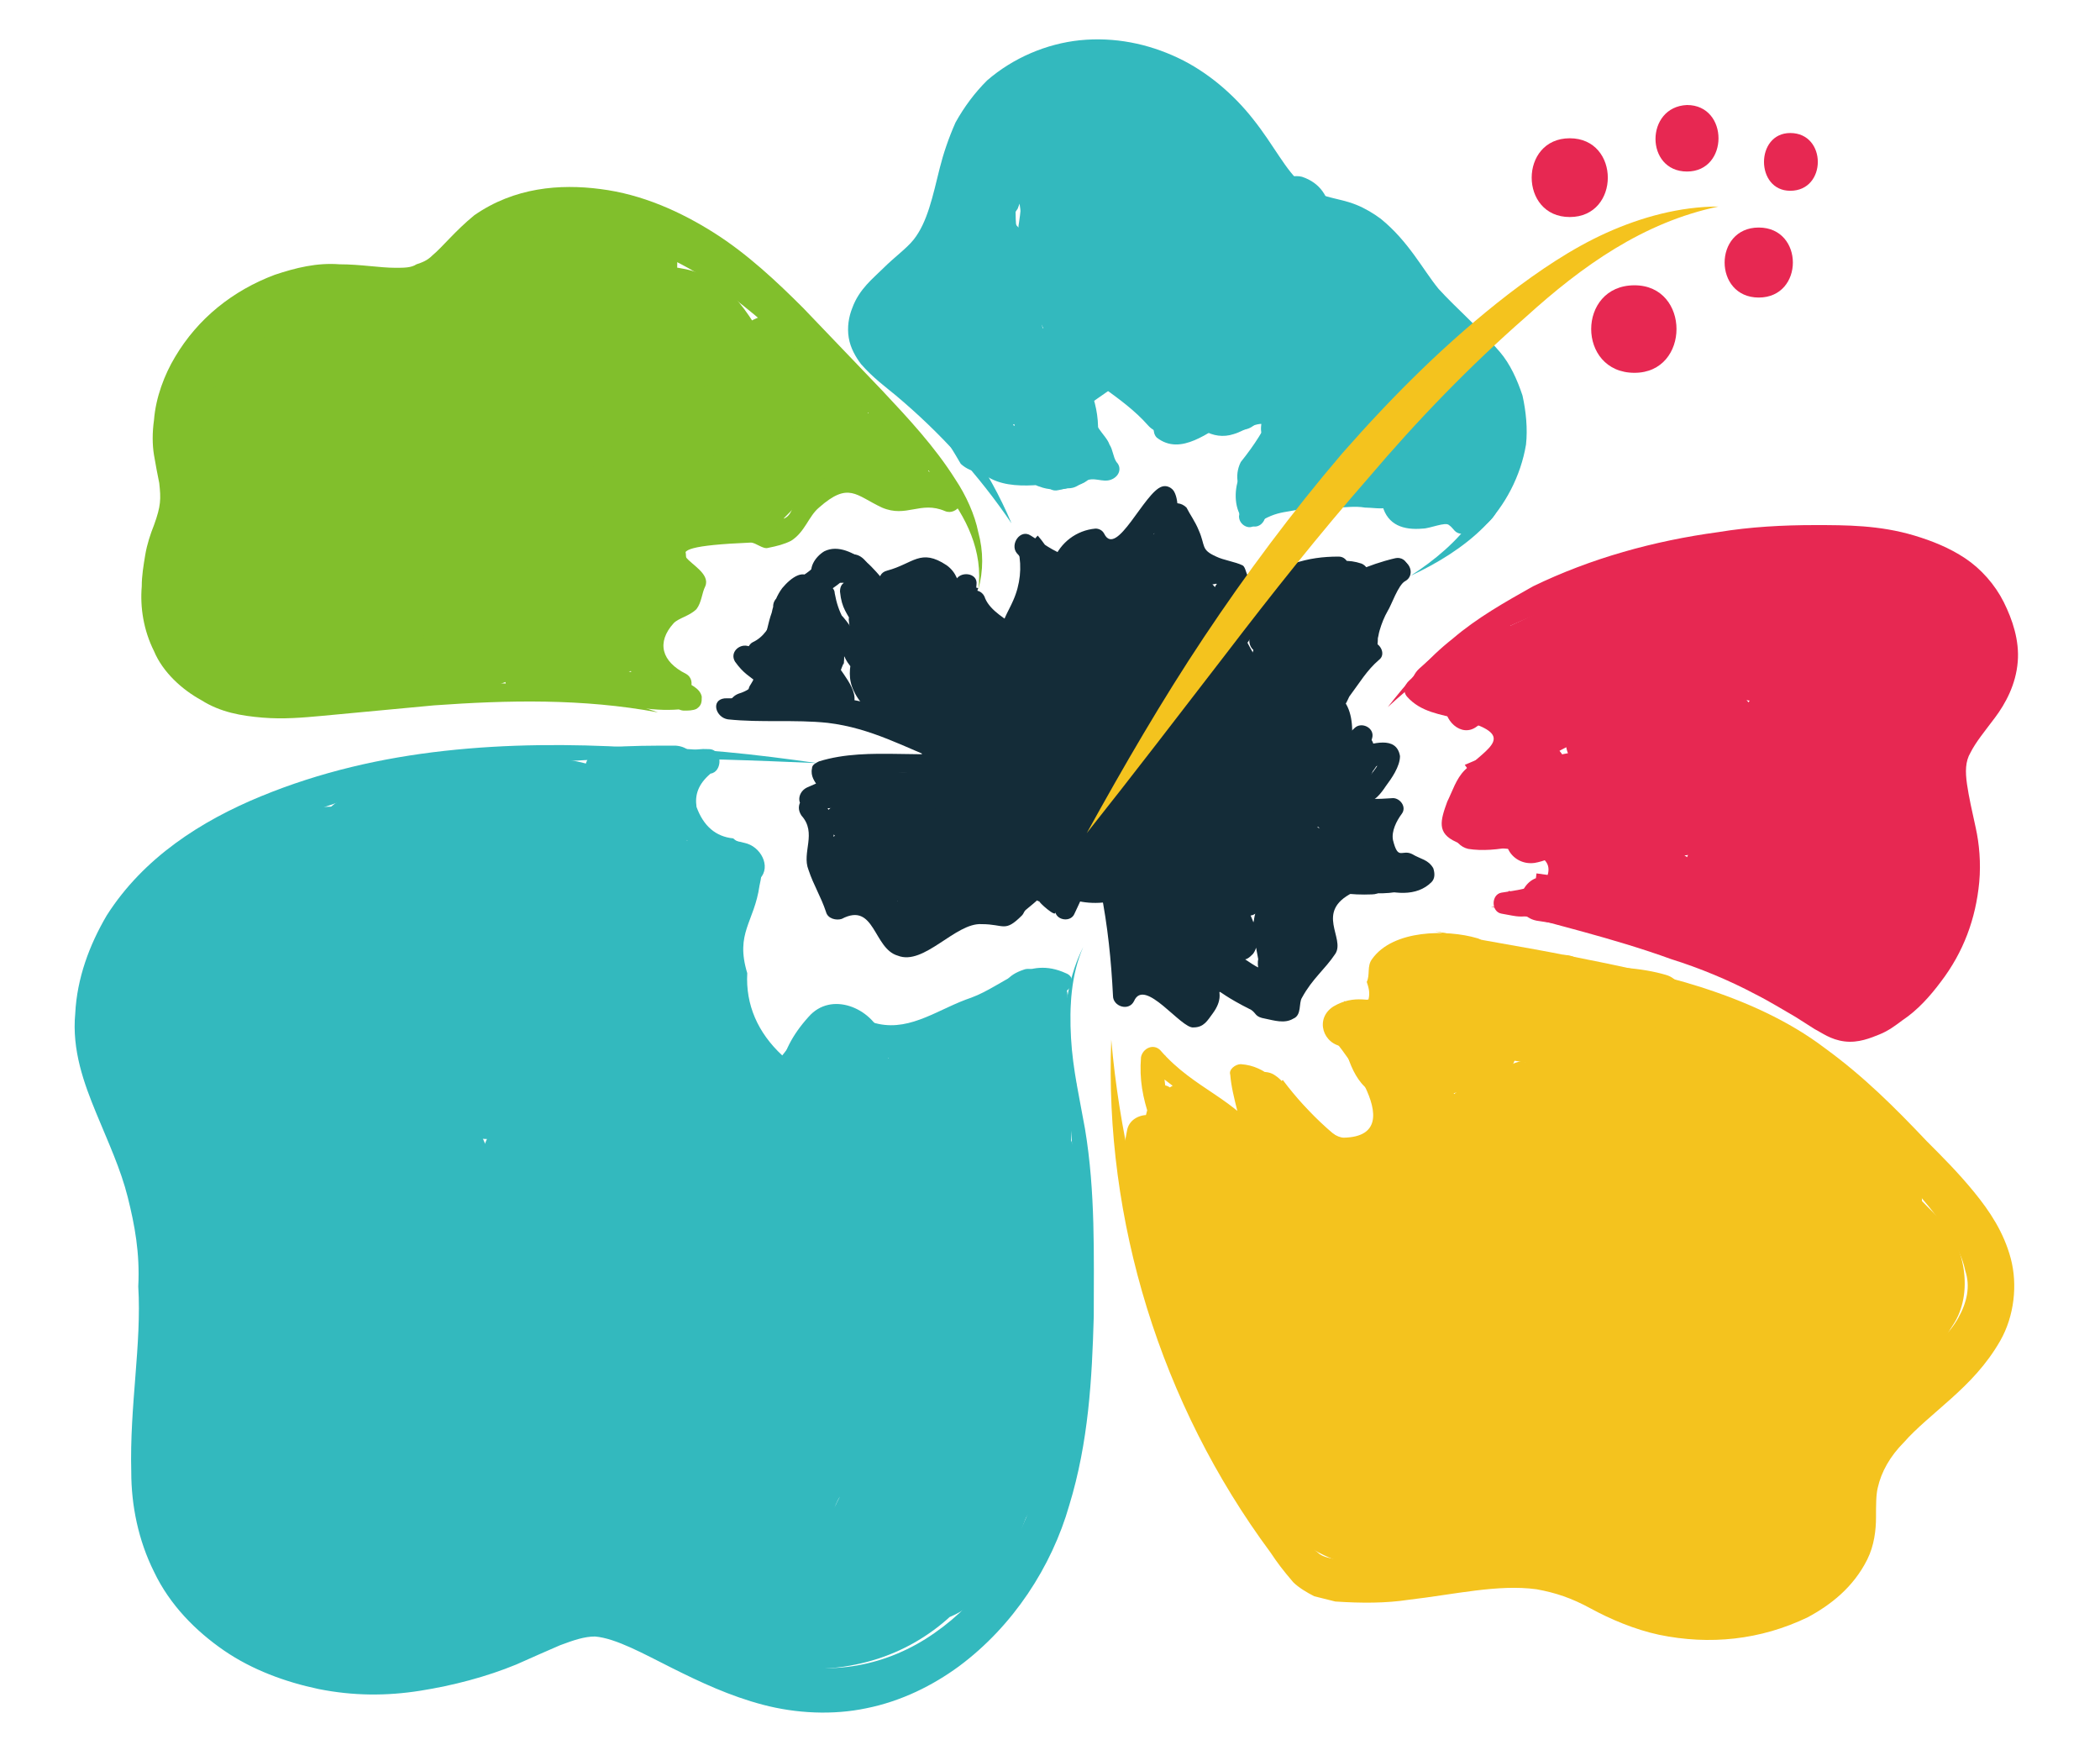 <?xml version="1.0" encoding="utf-8"?>
<!-- Generator: Adobe Illustrator 21.0.0, SVG Export Plug-In . SVG Version: 6.00 Build 0)  -->
<svg version="1.1" xmlns="http://www.w3.org/2000/svg" xmlns:xlink="http://www.w3.org/1999/xlink" x="0px" y="0px"
	 viewBox="0 0 120 100" style="enable-background:new 0 0 120 100;" xml:space="preserve">
<style type="text/css">
	.st0{fill:#81BF2C;}
	.st1{fill:#33B9BE;}
	.st2{fill:#E72852;}
	.st3{fill:#F4C31E;}
	.st4{fill:#142C38;}
</style>
<g id="圖層_2">
	<g>
		<g>
			<path class="st0" d="M17.9,40.1c3.2,0,3.2-5,0-5C14.7,35.1,14.7,40.1,17.9,40.1L17.9,40.1z"/>
		</g>
	</g>
	<g>
		<g>
			<path class="st0" d="M18.6,35.1c-1.9-0.6-3.1-1.2-4.6-2.6c-1.8-1.6-5-0.1-4.2,2.4c0.4,1.4,1,2.6,1.8,3.8c1,1.5,2.6,1.5,3.9,0.5
				c4.7-3.7,3.9-7.5-1-10.7c-1-0.6-2.2-0.3-3,0.4c-0.5,0.4-0.9,0.8-1.4,1.2c1.4,0.6,2.8,1.2,4.3,1.8c0.3-3.5,0.1-11.6,5.8-11
				c-0.7-0.4-1.4-0.8-2.2-1.2c-1.2-2-4,2.9-4.2,3.9c-0.7,2.3-0.4,5.4,0.8,7.5c0.4,0.7,1.3,1.3,2.2,1.2c3.5-0.1,4.8-3.5,6.1-6.1
				c2-4,6.8-12.2,12.1-9.2c-0.4-0.7-0.8-1.4-1.2-2.2c0-1.1-2.6,0.5-3,0.8c-1.3,1-2.3,2.7-3.3,4c-3.3,4.6-5.8,10.5-9.6,14.7
				c1.4,0.6,2.8,1.2,4.3,1.8c-0.5-5,4.6-8.3,7.3-11.9c0.7-0.9,1.1-2.6,1.8-3.2c1.1-1,6.7-1.6,7.5-0.2c0.3-1.1,0.6-2.3,0.9-3.4
				c-3.7,2.2-6.7,2.5-9.1,6.4c-1.5,2.6-6.2,11.2-9.5,11.3c0.8,1.1,1.6,2.1,2.4,3.2c0.8-3.7,3.9-5.6,6.2-8.4c1.8-2.2,2.7-5,5.3-6.4
				c2.8-1.6,0.3-5.9-2.5-4.3c-3.5,2-4.7,5.5-7.3,8.4c-2.7,3.1-5.5,5.3-6.4,9.5c-0.3,1.5,0.7,3.2,2.4,3.2c5.3-0.2,7.1-4.6,10.1-8.3
				c1.3-1.6,2.2-3.3,3.3-4.9c2-2.9,4.7-3.5,7.6-5.2c1.1-0.7,1.6-2.3,0.9-3.4c-1.5-2.4-3-3.3-5.8-3.3c-3.1,0.1-7.6,0.5-9.9,2.7
				c-1.3,1.2-1.9,3.3-3.1,4.8c-1.3,1.7-2.9,3.1-4.2,4.8c-2,2.7-3.4,5.4-3,8.8c0.2,2,2.7,3.5,4.3,1.8c3.9-4.3,6.5-10.1,9.8-14.9
				c1.6-2.3,3.4-3,5.7-4.5c1.5-1,1.8-2,1.8-3.7c0-0.9-0.5-1.7-1.2-2.2c-4.4-2.4-7.6-1.6-11.5,1.3c-2,1.5-3.7,3.4-5.1,5.5
				c-0.6,0.9-3.6,7.8-4.2,7.8c0.7,0.4,1.4,0.8,2.2,1.2c-2.7-4.5,3.9-5.4,4.1-9.2c0.1-2.1-1.6-3.6-3.6-3.4c-2.4,0.2-6.5,2.4-7.9,4.4
				c-2.2,3-1.7,8-2,11.6c-0.2,2.3,2.8,3.1,4.3,1.8c0.5-0.4,0.9-0.8,1.4-1.2c-1,0.1-2,0.3-3,0.4c1.4,1.3,1.4,2.2,0,2.8
				c1.3,0.2,2.6,0.3,3.9,0.5c-0.6-0.8-1-1.6-1.3-2.6c-1.4,0.8-2.8,1.6-4.2,2.4c2.1,1.9,4.2,3.1,6.8,3.9C20.4,40.8,21.7,36,18.6,35.1
				L18.6,35.1z"/>
		</g>
	</g>
	<g>
		<g>
			<path class="st0" d="M42.3,22.3c0.4,0.4,1.5,1.8,1.3,1.2c0.6-1,1.2-2.1,1.7-3.1c-1.9,0.3-3.8,1-5.5,1.9c-1.6,0.9-2.7,2.4-4.3,3.2
				c1.1,1.1,2.3,2.3,3.4,3.4c0.5-0.9,1-1.7,1.5-2.5c-1.4-0.8-2.9-1.7-4.3-2.5c-1.3,2.3-3.9,4.1-4.8,6.5c-1.1,2.9-2.5,3.4-5.5,4.4
				c-3,1-1.7,5.9,1.3,4.8c2.8-1,5.9-1.9,7.7-4.4c1-1.3,1.4-2.9,2.4-4.3c1.1-1.5,2.2-2.9,3.2-4.5c1.7-2.8-2.5-5.1-4.3-2.5
				c-0.6,0.8-1.1,1.6-1.5,2.5c-1.2,2.3,1.2,4.5,3.4,3.4c3.1-1.5,4.8-4,8.6-4.6c1.4-0.2,2-1.9,1.7-3.1c-0.3-1.5-1.6-2.4-2.6-3.4
				C43.5,16.5,40,20,42.3,22.3L42.3,22.3z"/>
		</g>
	</g>
	<g>
		<g>
			<path class="st1" d="M34.6,45.2c1.3-0.1,2.6-0.1,3.9-0.1c-0.1-0.8-0.2-1.6-0.3-2.5c-1.9,0.8-3.5,0.6-4.9,2.3
				c-0.6,0.8,0.2,1.8,1.1,1.9c0.7,0,1.5,0.1,2.2,0.3c0.8,0.1,0.7,0.2-0.3,0.3c-0.2,0.3-0.8,0.9-0.9,1.1c-0.5,0.6,0,1.7,0.7,1.8
				c2,0.4,4-0.3,5.9,0.2c-0.2-0.7-0.4-1.4-0.6-2.1c-1.3,1.1-2.7,0.5-3.4,2.6c-0.7,2,0.2,2.9,1,4.5c0.6,1.1,0.3-0.5,0.3,1.2
				c0,1-0.1,1.8,0.2,2.8c0.8,2.2,2.8,3.3,4.9,4.1c1.5,0.5,2.2-1.9,0.7-2.4c-1.9-0.6-3.5-3.4-2.7-5.4c0.2-0.4,0-0.9-0.3-1.2
				c-1-1.1-2.3-1.1-0.3-3.5c0.1-0.1,1.3-0.7,1.5-0.8c0.8-0.6,0.3-1.8-0.6-2.1c-2-0.6-3.9,0.1-5.9-0.2c0.2,0.6,0.5,1.2,0.7,1.8
				c0.8-1.1,2.8-1.9,1.9-3.7c-0.8-1.6-3.5-1.6-5-1.7c0.4,0.6,0.7,1.3,1.1,1.9c0.5-0.7,2.6-0.9,3.4-1.2c1.2-0.5,1.2-2.4-0.3-2.5
				c-1.3,0-2.6,0-3.9,0.1C33,42.8,33,45.3,34.6,45.2L34.6,45.2z"/>
		</g>
	</g>
	<g>
		<g>
			<path class="st1" d="M54.7,63.1c0.1-0.6,0.1-1,0.1-1.6c-0.1-0.4-0.5-1.3-0.1-1.6c-0.7-0.1-1.3-0.2-2-0.3c0.6,0.9,0.9,1.9,1.2,2.9
				c0.4,1,1.7,1.3,2.3,0.3c0.3-0.5,0.5-1,0.5-1.6c0-0.4-0.1-1.7,0.2-1.9c-0.4,0.1-0.8,0.2-1.2,0.3c-0.4-0.3-0.4-0.2,0.1,0.3
				c0.2,0.3,0.3,0.6,0.4,1c0.1,0.3,0.2,0.5,0.4,0.8c0.4,0.5,1.1,0.7,1.8,0.4c0.7-0.3,1-1.1,1.1-1.8c0.1-0.4,0.1-0.9,0.2-1.3
				c0-0.4-0.2-1.4,0-1.8c-0.2,0.2-0.5,0.4-0.7,0.6c0.1,0,0.2-0.1,0.3-0.1c-0.5-0.3-1-0.6-1.5-0.9c0.2,1.3,0,3.3,1.5,3.9
				c0.6,0.2,1.4-0.3,1.5-0.9c0.2-0.9,0.3-1.9,0.4-2.8c-0.8,0-1.7,0-2.5,0c-0.1,1.9,0,3.7,0.4,5.6c0.3,1.6,2.7,0.9,2.4-0.7
				C61,60.2,60.9,58.6,61,57c0.1-1.6-2.4-1.6-2.5,0c-0.1,0.7-0.2,1.5-0.3,2.2c0.5-0.3,1-0.6,1.5-0.9c0,0-0.1,0-0.1,0
				c0.3,0.3,0.6,0.6,0.9,0.9c-0.3-0.9-0.4-2-0.5-2.9c-0.1-0.6-1-1.1-1.5-0.9c-0.9,0.3-1.3,0.8-1.4,1.8c-0.1,0.8,0.2,2.6-0.2,3
				c0.3-0.1,0.6-0.2,0.9-0.4c-0.1,0-0.2,0-0.2,0c0.3,0.1,0.6,0.2,0.9,0.4c0.1,0.3,0.1,0.2-0.1-0.3c-0.1-0.2-0.2-0.5-0.3-0.7
				c-0.2-0.4-0.4-0.7-0.6-1c-0.4-0.6-1-1-1.8-0.8c-1.9,0.5-0.9,3.2-1.6,4.4c0.8,0.1,1.5,0.2,2.3,0.3c-0.4-1.2-0.7-2.5-1.5-3.5
				c-0.5-0.6-1.4-0.9-2-0.3c-0.5,0.5-0.7,1-0.8,1.7c-0.1,0.9,0.4,1.8,0.3,2.6C52,64,54.4,64.7,54.7,63.1L54.7,63.1z"/>
		</g>
	</g>
	<g>
		<g>
			<path class="st1" d="M26.3,85.3c0.3,0.7,0.5,1.4,0.5,2.1c1.6-1.2,3.2-2.4,4.8-3.7c-2.8,0.1-5.9,1.8-8.7,1.2
				c-4.4-1-2.5-5.9-2.4-9.4c0.1-3.7-1-6.3-2.5-9.5c-0.8-1.8-1.5-3.6-1.9-5.6c-0.6-1-0.6-1.9,0-2.6c0.8-0.9,1.7-1.5,2.9-1.8
				c-0.8-1.4-1.7-2.9-2.5-4.3c0.3,5.3-1.7,9.5,0.9,14.5c1.2,2.4,2.2,4.3,2.2,7.1c0,1.2-0.3,2.5-0.3,3.7c0.1,0.8,0.2,1.7,0.3,2.5
				c0.1,2.1,1.3,1.4,3.6-2.2c1.2,2.8,2.4,5.7,3.5,8.5c1.3-1.4,2.8-3.5,4.6-4.4c1.7-0.8,1.2-1.1,2.2,0.8c1.4,2.8,1.5,6.1,3.3,8.9
				c1.9-2.4,3.8-4.9,5.6-7.3c-0.8-0.3-1.7-0.6-2.5-0.9c-0.4,3.3-0.9,6.5-1.3,9.8c1.6-0.1,3.2,1.6,4.7,2.1c1.8,0.6,3.7,0.7,5.6,0.3
				c3.5-0.7,6.4-3,8-6.2c-3.1-0.8-6.2-1.7-9.3-2.5c0.1-0.3,0.2-0.6,0.4-0.9c-3.2,5.8,4.9,10.1,8.6,5c2.8-3.8,3.3-8,2.6-12.5
				c-1-6.3-10.6-3.6-9.6,2.7c0.3,2-0.5,3.3-1.6,4.8c2.9,1.7,5.8,3.4,8.6,5c0.8-1.4,1.2-2.5,1-4.1c-0.6-4.4-6.8-7.5-9.3-2.5
				c-1.5,2.9-6.8-1.3-9.8-1.1c-5.8,0.3-6.5,7.8-1.3,9.8c0.8,0.3,1.7,0.6,2.5,0.9c4.1,1.6,7.9-3.8,5.6-7.3
				c-3.4-5.2-2.3-12.1-9.3-14.9c-6.5-2.5-12.6,3.1-16.5,7.6c-3,3.4-0.8,8.1,3.5,8.5c5.2,0.5,6.8-4.5,6.4-8.6
				c-0.3-3.1,0.2-6.1-0.3-9.2c-0.5-2.9-1.8-5-2.9-7.6c-2-4.8,2.9-11.2-2.8-14.7c-4.7-2.9-10.3-0.1-14,3.1c-4,3.6-4.2,7.7-3.1,12.8
				c0.6,3.1,2.1,5.7,3.2,8.6c1.3,3.4,0.2,6.7,0.3,10.2c0.2,5.2,2.6,10.1,7.7,12c2.1,0.8,4.5,1.1,6.7,1.1c2.5,0,4.7-1.2,7.2-1.3
				c2.4-0.1,4-1.5,4.8-3.7c0.8-2.3,0.2-5.2-0.5-7.4C34.1,76.5,24.4,79.1,26.3,85.3L26.3,85.3z"/>
		</g>
	</g>
	<g>
		<g>
			<path class="st1" d="M12.4,63c1.1,0.5,2.2,1,3.3,1.3c1.2,0.4,2.8,0.1,3.9-0.5c1-0.6,2-1.8,2.3-3c0.3-1.3,0.2-2.7-0.5-3.9
				c-0.7-1.1-1.7-1.9-3-2.3c-0.6-0.2-1.1-0.4-1.7-0.6c0.4,0.2,0.8,0.3,1.2,0.5c-0.2-0.1-0.3-0.1-0.5-0.2c-0.6-0.4-1.2-0.6-1.9-0.6
				c-0.7-0.1-1.3-0.1-2,0.1c-1.2,0.3-2.4,1.2-3,2.3c-0.6,1.2-0.9,2.6-0.5,3.9C10.5,61.2,11.2,62.5,12.4,63L12.4,63z"/>
		</g>
	</g>
	<g>
		<g>
			<path class="st1" d="M25.8,50.2c0.7-0.1,1.3,0,2,0.1c-0.2-1.6-0.4-3.3-0.7-4.9c-2.1,0.8-4.1,0.8-6.1-0.1c0,1.6,0,3.2,0,4.8
				c3.5-1.3,6.9-0.7,10.3-1.8c2.8-0.9,2.1-4.7-0.7-4.9c-0.3,0-0.6-0.1-1-0.1c0.2,1.6,0.4,3.3,0.7,4.9c0.8,0.2,1.6,0.5,2.5,0.7
				c0-0.8,0-1.7,0-2.5c-0.6,0.8-4.1,1.2-5.2,1.9C26.1,49.1,25,50.6,24,52c-1.2,1.7,0.5,3.6,2.2,3.8c3.8,0.5,7-2.1,10.6-1.8
				c-0.7-0.4-1.4-0.8-2.2-1.2c0.9,1.4,1.4,2.9,2.4,4.2c0.5-1.2,1-2.4,1.5-3.7c-2.1,0.8-4.2-0.1-6.3,0.4c-1.6,0.4-2.8,1.1-4.5,1.3
				c-1.2,0.2-2,0.7-2.4,1.8c-0.6,1.8-0.2,4,0,5.8c0.2,2,1.9,3,3.8,2.2c1.4-0.7,6.5-4.6,7.9-2.8c0-1.2,0-2.4,0-3.5
				c-2.8,2.7-6.1,2.1-8.5,5.4c-2.1,3-0.6,4.7,0,7.9c0.5,2.4,3.4,2.1,4.6,0.6c2.3-3,4.2-5.8,7.8-7.2C40,64,39,62.8,38.1,61.5
				c-1.8,2.7-5.5,3.8-6.9,6.7c-0.6,1.2-0.4,2.8,0.9,3.4c1.8,0.9,4.3,0.8,6.2,0.1c1.1-0.5,5.2-5.6,4.6-5.8c-0.6-0.6-1.2-1.2-1.7-1.7
				c0.7,2.4-2.4,4.8-4.1,5.4c-3,1.1-1.7,5.9,1.3,4.8c4.4-1.6,9.1-6.3,7.6-11.5c-0.2-0.8-0.9-1.5-1.7-1.7c-1.6-0.4-3.1,0-4.4,0.9
				c-1.1,0.8-3.6,6.1-5.2,5.3c0.3,1.1,0.6,2.3,0.9,3.4c0.6-1.2,3-2.3,4-3.2c1.2-1.1,2.1-2.1,2.9-3.4c1.1-1.8-0.8-4.4-2.8-3.7
				c-5.1,1.9-7.6,5.3-10.8,9.5c1.5,0.2,3,0.4,4.6,0.6c-0.2-0.9-0.7-1.9-0.5-2.9c0.3-2,1-1.6,2.8-2.4c1.9-0.8,3.4-1.7,4.8-3.1
				c1.1-1,0.8-2.5,0-3.5c-3.9-5-9.9,0.1-14,2c1.3,0.7,2.5,1.4,3.8,2.2c-0.1-1.2-0.6-3.3-0.2-4.4c-0.8,0.6-1.6,1.2-2.4,1.8
				c1.8-0.2,3.2-0.6,5-1c2.5-0.6,4.7,0,7.2-0.9c1.3-0.5,2.6-2.3,1.5-3.7c-1.4-1.9-1.8-4.7-4.3-5.4c-3.3-1-7.4,2.2-10.9,1.7
				c0.7,1.3,1.4,2.5,2.2,3.8c2.2-3.1,6.6-2.7,8.8-5.7c0.5-0.7,0.4-1.8,0-2.5c-1.7-3-5-3.7-8.1-3c-2.9,0.7-2,4.7,0.7,4.9
				c0.3,0,0.6,0.1,1,0.1c-0.2-1.6-0.4-3.3-0.7-4.9c-3.4,1.1-6.8,0.5-10.3,1.8c-2.4,0.9-2.3,3.9,0,4.8c3,1.2,5.7,1.3,8.8,0.1
				c2.7-1,2.2-4.6-0.7-4.9c-0.7-0.1-1.3-0.1-2-0.1C22.6,45.3,22.6,50.3,25.8,50.2L25.8,50.2z"/>
		</g>
	</g>
	<g>
		<g>
			<path class="st1" d="M46.4,60.5c-0.6,1.1-1,2-1.5,3.2c1.6,0,3.2,0,4.8,0c0.1-0.7,0.1-1.3,0.2-2c-1.4-0.4-2.8-0.7-4.2-1.1
				c0.7,2,0.6,4.5,2.8,5.5c2.2,1,2.7-1,4.6-1.2c-0.7-0.4-1.4-0.8-2.2-1.2c1.1,1.6-4,1.8-4.7,2.1c-0.9,0.4-1.6,1-2.2,1.8
				c-1.4,1.7-2.1,3.2-3.8,4.6c-0.9,0.8-1.5,1.1-2.2,2.1c-1.6,2.2,1.4,4.4,3.4,3.4c4.2-2,8.6-3.2,11.8-6.8c2.2-2.4-1.1-5.5-3.5-3.5
				c-2.7,2.2-13.3,8.9-9.4,13.5c4,4.9,10.7-5,13.1-7.1c-1.3-1-2.6-2-3.9-3c-2.7,4-8,7.7-8.2,12.8c0,1,0.8,2.2,1.8,2.4
				c5,0.9,6.7-3.3,9.1-7c1.7-2.7,3.5-5.4,5-8.2c0.6-1.1,1.2-2.2,1.5-3.3c0.1-0.5,0.1-3,0.3-3.2c-1.4-0.6-2.8-1.2-4.3-1.8
				c0.1,3.7-1.1,8-1.5,11.6c-0.3,2.1-0.2,3.8,1.4,5.3c2.3,2.2,5.9-1.3,3.5-3.5c-0.4-0.4,0.6-4.9,0.7-5.8c0.3-2.6,1-5,1-7.6
				c-0.1-2-2.8-3.5-4.3-1.8c-0.7,0.8-1,1.4-1.3,2.4c-0.2,1-0.2,2-0.2,3c-0.5,1.3-1.2,2.5-1.9,3.6c-0.8,1.4-6.1,11.7-7.6,11.4
				c0.6,0.8,1.2,1.6,1.8,2.4c0.1-2,2.8-4,4-5.4c1.3-1.6,2.4-3.2,3.5-4.8c1.6-2.5-1.9-4.8-3.9-3c-1.1,1-8.3,6.9-4.2,7.4
				c0.9,0.1,6.5-6,7.6-6.8c-1.2-1.2-2.4-2.4-3.5-3.5c-2.9,3.2-7,4.2-10.8,6c1.1,1.1,2.3,2.3,3.4,3.4c1.1-1.5,3.2-2.3,4.4-4.1
				c0.8-1.2,1-1.8,1.8-2.2c0.7-0.4,2.1-0.2,2.9-0.6c2.9-1.3,5.8-5.8,3.8-8.8c-0.5-0.7-1.3-1.3-2.2-1.2c-1.2,0.1-2.1,0.4-3.2,1
				c-1.7,1-1.4,1.1,0.9,0c0-0.6-0.2-1.1-0.4-1.7c-0.6-1.6-2.9-2.6-4.2-1.1c-1.9,2.1-2,4.1-1.4,6.8c0.5,2.7,4,2,4.8,0
				c0.3-0.7,0.6-1.3,1-2C52.2,60.2,47.9,57.7,46.4,60.5L46.4,60.5z"/>
		</g>
	</g>
	<g>
		<g>
			<path class="st1" d="M56.3,61.4c0,1.7,0,3.4-0.1,5.1c0,2.4,3.5,3.5,4.7,1.3c0.1-0.2,0.2-0.3,0.2-0.5c-1.6-0.4-3.1-0.8-4.7-1.3
				c0.3,5.5,1.3,13.4-2,18.1c-1.9,2.6,2.5,5.1,4.3,2.5c3.9-5.5,3-14.3,2.7-20.6c-0.1-2.3-3.5-3.6-4.7-1.3c-0.1,0.2-0.2,0.3-0.2,0.5
				c1.6,0.4,3.1,0.8,4.7,1.3c0-1.7,0-3.4,0.1-5.1C61.4,58.2,56.4,58.2,56.3,61.4L56.3,61.4z"/>
		</g>
	</g>
	<g>
		<g>
			<path class="st1" d="M57.4,25.1c-0.4-0.6-0.8-1.3-1.2-2c-0.4,0.6-0.7,1.3-1.1,1.9c0.9,0.6,1.7,1.3,2.3,2.2c0.4,0.5,1.3,0.4,1.8,0
				c0.9-0.8,0.8-0.8,1.4-1.9c-0.8-0.1-1.5-0.2-2.3-0.3c0.4,0.9,0.8,2.1,1.8,2.6c0.6,0.3,1,0.2,1.5-0.2c2.4-2,0.8-8-2.6-7.3
				c-2.6,0.5-1.5,5.5,0.8,5.6c0.4,0,0.9-0.2,1.1-0.6c1.8-3.3-1.6-5.2-4.5-4.3c-0.5,0.2-0.9,0.7-0.9,1.2c0,1.3,0.2,1.6,1.3,2.2
				c0.9,0.5,1.8-0.2,1.9-1.1c0.3-2.1-1.5-6.3-4.4-4.9c-2.5,1.2-0.6,5.1,0.6,6.4c0.7,0.8,2.2,0.2,2.1-0.9c0-0.8,0-1.5-0.1-2.3
				c-0.1-0.8-0.7-1.5-1.6-1.2c-1.1,0.4-1.4,0.5-2.3,1.3c0.7,0.2,1.4,0.4,2.1,0.6c-0.6-1.7-1.4-2.8-2.9-3.9c-1-0.8-2.3,0.7-1.7,1.7
				c0.3,0.6,0.7,1.2,1,1.8c0.7-0.5,1.3-1,2-1.5c-0.8-0.8-1.5-1.6-2.2-2.4c-0.1,0.7-0.2,1.3-0.3,2c1.5-0.7,2.3-2,3.8-2.8
				c-0.6-0.5-1.2-0.9-1.8-1.4c-0.4,0.7-0.8,1.5-1.1,2.2c-0.6,1,0.7,2.5,1.7,1.7c2.7-2,4.4-2.9,3.5-6.4c-0.3-1.1-1.7-1.2-2.3-0.3
				c-0.9,1.4-0.6,3-0.4,4.5c0.2,1.2,2.2,1.2,2.4,0c0-0.2,0.1-0.5,0.1-0.7c-0.7,0.2-1.4,0.4-2.1,0.6c1,1.1,1.8,2.3,2.6,3.6
				c0.6,1.1,2.3,0.6,2.3-0.6c0-2.1-0.8-3.8-1.4-5.8c-0.5-1.8-0.6-7.1,2.4-7.6c1.6-0.2,0.9-2.6-0.7-2.4c-2,0.3-3.8,3.4-4.4,5.1
				c-1.3,3.9,1.7,6.8,1.6,10.6c0.8-0.2,1.6-0.4,2.3-0.6c-0.9-1.5-1.8-2.8-3-4.1c-0.6-0.7-2-0.4-2.1,0.6c0,0.2-0.1,0.5-0.1,0.7
				c0.8,0,1.6,0,2.4,0c0-0.9,0.1-1.7,0.1-2.6c-0.8-0.1-1.5-0.2-2.3-0.3c0.5,2-1,2.5-2.3,3.5c0.6,0.6,1.1,1.1,1.7,1.7
				c0.7-1.2,0.8-1.5,1.4-2.8c0.5-1.1-1-1.9-1.8-1.4c-1.4,0.7-2.3,2.1-3.8,2.8c-0.8,0.3-0.7,1.4-0.3,2c0.7,0.8,1.5,1.6,2.2,2.4
				c1,1,2.7-0.3,2-1.5c-0.3-0.6-0.7-1.2-1-1.8c-0.6,0.6-1.1,1.1-1.7,1.7c0.6,0.8,1.2,1.6,1.7,2.4c0.3,0.9,1.3,1.2,2.1,0.6
				c0.4-0.2,0.8-0.4,1.2-0.6c-0.5-0.4-1.1-0.8-1.6-1.2c0.1,0.8,0.2,1.5,0.1,2.3c0.7-0.3,1.4-0.6,2.1-0.9c-0.2,0.1-0.3,0.1-0.5,0.2
				c0.6-0.4,1.3-0.7,1.9-1.1c0,0-0.1,0-0.1-0.1c-0.3,0.4-0.6,0.8-0.9,1.2c2.5-0.9,3.4-0.1,2.7,2.5c0.5-0.1,1-0.1,1.5-0.2
				c-0.2-0.4-0.4-0.7-0.7-1.1c-0.4-0.9-1.8-1.4-2.3-0.3c-0.3,0.5-0.6,0.9-1,1.4c0.6,0,1.2,0,1.8,0c-1.2-1.5-2.2-2.9-4.1-2.9
				c-1,0-1.6,1.1-1.1,1.9c0.4,0.7,0.8,1.3,1.2,2C56.2,27.7,58.3,26.4,57.4,25.1L57.4,25.1z"/>
		</g>
	</g>
	<g>
		<g>
			<path class="st1" d="M62.4,4.5c-5.3,1.6-4.5,5.7-3.6,10.2c0.4,2.1,0.1,3.5,1.6,5.2c1.6,1.8,3.7,2.7,5.2,4.4
				c0.8,0.9,2,0.1,2.1-0.9c0.2-1.6-0.2-2.8-1.2-4.1c-1-1.3-1.4-0.6-2.3-2.6c-0.4-0.9-0.3-1.8-0.8-2.7c-0.5-0.8-2.1-0.8-2.3,0.3
				c-0.2,1.1-0.4,2.2-0.3,3.3c0.8-0.1,1.6-0.2,2.5-0.3c-0.3-2.1-0.5-4.2-0.5-6.3c0-2.2,0.7-3,2.5-4.1c-0.5-0.1-1-0.1-1.5-0.2
				c-0.8-0.7-1.1,5.1-1.1,5.4c0.1,2.5,1,4.1,1.8,6.4c0.5,1.3,2.4,1.1,2.5-0.3c0.2-2.7-0.1-5.4,0.1-8.1c0.3-4.7-0.5-0.4-0.4,0.7
				c0,1.6,0.3,3,0,4.7c-0.1,0.9-0.3,1.7-0.4,2.6c-0.2,1.9,0.2,3.7,0.7,5.6c0.3,1,1.8,1.2,2.3,0.3c0.8-1.5,1.1-2.9,1.2-4.5
				c0.2-2.3,0.9-4.7,1-6.9c0-0.7,0.3-3-0.3-1c-0.5,1.5,0,3.2-0.6,4.7c-0.3,1-0.8,1.9-0.9,3c-0.1,1.3,0.4,2.3-0.1,3.7
				c-0.5,1.3,1.6,2.2,2.3,1c0.8-1.4,1.3-2.8,1.6-4.4c0.3-1.3,1.4-4.7,1-6c-0.5-1.7-1.2,0.3-1.4,1.4c-0.2,1-0.5,1.9-0.8,2.8
				c-0.6,1.6-1.2,3-1.3,4.7c-0.1,1.6,2.4,1.6,2.5,0c0.2-2.5,5.1-11,0.9-12.4c-0.4-0.1-0.9,0-1.2,0.3c-2.7,2.8-1.6,8.8-3.5,12.2
				c0.8,0.3,1.5,0.6,2.3,1c0.7-1.7,0-3.3,0.4-5.1c0.3-1.5,1.2-2.9,1.3-4.5c0.1-1.8-0.6-5.4-2.9-5.9c-1.5-0.3-2,0.8-2.2,2.1
				c-0.2,1.8,0,4-0.3,5.9c-0.3,2.2,0,4.5-1.2,6.5c0.8,0.1,1.5,0.2,2.3,0.3c-0.9-3.8,0.2-7.1,0-10.9c-0.1-1.3,0.2-2.2,0.4-3.4
				c0-0.2,0.2-0.4,0.2-0.6c-0.1-0.8-0.2-1.2-0.8-1.8c-5.8-5.1-4.5,10.1-4.6,11.8c0.8-0.1,1.6-0.2,2.5-0.3c-0.7-2-1.6-3.6-1.7-5.8
				c-0.1-2.1,0.3-3.8,1-5.7c0.1-0.4,0-0.9-0.3-1.2c-0.1-0.1-0.2-0.2-0.3-0.3c-0.4-0.4-1-0.5-1.5-0.2c-1.7,1.1-3.1,1.5-3.5,3.6
				c-0.6,3.1,0,6.6,0.4,9.6c0.2,1.4,2.5,1.1,2.5-0.3c-0.1-0.9,0-1.8,0.2-2.7c-0.8,0.1-1.5,0.2-2.3,0.3c0.8,1.2,0.6,2.8,1.5,4
				c1,1.5,2.8,1.9,2.5,4.1c0.7-0.3,1.4-0.6,2.1-0.9c-0.6-0.7-0.6-1.3-1.4-2c-2-1.6-3.9-1.4-4.6-4.4c-0.6-3-2.2-8.1,1.6-9.3
				C64.6,6.4,63.9,4,62.4,4.5L62.4,4.5z"/>
		</g>
	</g>
	<g>
		<g>
			<path class="st1" d="M72.9,28.5c2.3-2.9,3-5.3,3.3-8.9c0-0.3,0.4-1.8,0.1-2.1c0.2,0.3-0.7,2.2-0.9,2.7c-0.8,2.3-1.7,4.5-2.7,6.6
				c-0.7,1.5,1.2,2.6,2.2,1.3c2.4-3.4,4.8-7.1,5.2-11.3c-0.6,0.4-1.3,0.7-1.9,1.1c2.2,1.3-4.1,7.8-4.7,9.4c-0.3,0.9,0.7,1.9,1.5,1.5
				c4.5-1.7,7.8-5.5,7.4-10.6c-0.8,0.1-1.6,0.2-2.5,0.3c0.8,2.2,0.3,4.8-0.5,7c-0.3,0.9,0.7,1.9,1.5,1.5c2.9-1.1,3.4-3.7,3.4-6.6
				c-0.7,0.3-1.4,0.6-2.1,0.9c2.1,2.2-0.7,3.9-1.6,5.8c-0.4,0.9,0.3,2.2,1.4,1.8c2.3-0.8,2.9-2.6,4-4.7c-0.8-0.1-1.5-0.2-2.3-0.3
				c0.2,0.8,0.3,1.7,0,2.5c-0.3,1.6,2.1,2.2,2.4,0.7c0.3-1.3,0.3-2.5,0-3.9c-0.2-1-1.8-1.3-2.3-0.3c-0.6,1.2-1.1,3-2.5,3.5
				c0.5,0.6,0.9,1.2,1.4,1.8c0.8-1.7,2.5-2.7,2.8-4.8c0.2-1.6-0.5-2.9-1.6-4c-0.8-0.8-2.2-0.2-2.1,0.9c0,1.4,0.2,3.5-1.5,4.2
				c0.5,0.5,1,1,1.5,1.5c0.9-2.6,1.5-5.7,0.5-8.3c-0.5-1.2-2.6-1.2-2.5,0.3c0.3,3.9-2,6.8-5.6,8.1c0.5,0.5,1,1,1.5,1.5
				c1.2-3.2,8.9-9,3.5-12.2c-0.9-0.5-1.8,0.2-1.9,1.1c-0.4,3.6-2.8,7.1-4.9,10c0.7,0.4,1.4,0.8,2.2,1.3c1.4-2.9,2.7-5.9,3.6-9
				c0.5-1.7,1-4-1.1-4.9c-1.8-0.7-3,0.6-3.3,2.2c-0.3,1.4-0.3,2.8-0.4,4.2c-0.2,2.5-0.9,4.1-2.5,6.1C70.1,28,71.9,29.8,72.9,28.5
				L72.9,28.5z"/>
		</g>
	</g>
	<g>
		<g>
			<path class="st1" d="M68,19.1c-1,0.5-2,1.2-2.9,1.9c-0.5,0.4-0.4,1.3,0,1.8c0.5,0.5,1.2,0.4,1.8,0c0.7-0.6,1.5-1.1,2.4-1.5
				c0.6-0.3,0.8-1.2,0.4-1.7C69.4,18.9,68.6,18.8,68,19.1L68,19.1z"/>
		</g>
	</g>
	<g>
		<g>
			<path class="st1" d="M64,16c0.1-0.9-0.1-1.7-0.4-2.5c-0.3-0.7-0.6-1.3-0.5-2.1c0.2-1.6-2.3-1.6-2.5,0c-0.2,1.7,1.1,3,0.9,4.6
				C61.4,17.6,63.9,17.6,64,16L64,16z"/>
		</g>
	</g>
	<g>
		<g>
			<path class="st1" d="M69.2,12.8c1.5,1,2.6,2.4,3.5,4c0.8,1.4,2.9,0.2,2.2-1.3c-1.1-2-2.5-3.6-4.4-4.9
				C69.1,9.7,67.9,11.9,69.2,12.8L69.2,12.8z"/>
		</g>
	</g>
	<g>
		<g>
			<path class="st2" d="M87.1,37.6c4.5-2.1,16.6-7.8,20.3-2.8c0.5-0.6,0.9-1.2,1.4-1.8c-3.4-1-6.8-1.4-10.4-0.9
				c-3.9,0.6-7,2.7-10.8,3.5c-1.4,0.3-1,2.4,0.3,2.5c3.7,0.1,7.3,0.2,10.9-0.3c2.7-0.3,9.4-3.5,11.3-1.1c0.3-0.7,0.6-1.4,0.9-2.1
				c-5.1,0.3-10.8-2-15.7,0c-0.8,0.3-1.1,1-0.7,1.8c3.1,6.3,12.7,3.1,17.8,1.5c-0.4-0.7-0.8-1.4-1.2-2.1c-1.8,2-3.5,3.6-3.3,6.5
				c0.8-0.1,1.6-0.2,2.5-0.3c-1.4-4.6-4.3-8.9-9.6-6.2c-0.8,0.4-0.8,1.8,0,2.2c4.6,2.3,5.9,6.2,7.5,10.7c0.4,1.2,2.7,1.2,2.5-0.3
				c-0.2-1.6-0.4-3.2-0.5-4.8c-0.8,0-1.7,0-2.5,0c0.3,2.4,1.5,6.8,0.8,9.2c-1.2,4.5-6.8,0.8-9.3-0.5c0,0.7,0,1.4,0,2.2
				c2.9-1.6,6.2-0.9,8.2,1.6c0.3-0.7,0.6-1.4,0.9-2.1c-2.4,0.1-4.1-0.9-6.1-2.1c-0.1,0.8-0.2,1.5-0.3,2.3c2.3-0.3,4.4-0.5,6.7-0.6
				c1.6-0.1,1.6-2.6,0-2.5c-2.5,0.1-4.9,0.3-7.3,0.7c-1.1,0.2-1.1,1.8-0.3,2.3c2.4,1.5,4.5,2.5,7.3,2.4c1.2,0,1.6-1.3,0.9-2.1
				c-3-3.6-7.2-4.3-11.2-2c-0.8,0.4-0.8,1.7,0,2.2c3.4,1.7,7.9,4.8,11.5,1.9c3.3-2.6,1.1-9.5,0.8-12.8c-0.2-1.6-2.6-1.6-2.5,0
				c0.1,1.6,0.3,3.2,0.5,4.8c0.8-0.1,1.6-0.2,2.5-0.3c-2.1-5.6-3.2-9.5-8.7-12.2c0,0.7,0,1.4,0,2.2c3.5-1.7,5.2,2.2,6,4.7
				c0.4,1.3,2.6,1.1,2.5-0.3c0.3-1.9,1.2-3.5,2.6-4.7c0.8-0.9,0-2.5-1.2-2.1c-3.7,1.1-12.5,4.5-14.9-0.4c-0.2,0.6-0.5,1.2-0.7,1.8
				c4.5-1.9,10.2,0.3,15,0.1c1.1-0.1,1.6-1.3,0.9-2.1c-2.2-2.7-4.7-1.8-7.7-0.9c-5.4,1.6-10.7,1.7-16.3,1.5c0.1,0.8,0.2,1.6,0.3,2.5
				c2.7-0.6,4.9-2,7.6-2.8c4.1-1.2,8.2-1,12.2,0.2c1,0.3,2.1-0.9,1.4-1.8c-1.9-2.6-4.5-3.5-7.7-3.3c-5.3,0.4-11.3,3-16,5.2
				C84.3,36.1,85.6,38.3,87.1,37.6L87.1,37.6z"/>
		</g>
	</g>
	<g>
		<g>
			<path class="st2" d="M101,47.9c1.6,0,1.6-2.5,0-2.5C99.4,45.4,99.4,47.9,101,47.9L101,47.9z"/>
		</g>
	</g>
	<g>
		<g>
			<path class="st2" d="M96.1,39.7c2.9-0.1,5.8-0.3,8.6-0.3c2.5,0,4.7,0.5,7.2,0.1c1.6-0.2,0.9-2.7-0.7-2.4
				c-2.5,0.4-5.1-0.3-7.6-0.2c-2.5,0.1-5,0.2-7.5,0.3C94.5,37.3,94.5,39.8,96.1,39.7L96.1,39.7z"/>
		</g>
	</g>
	<g>
		<g>
			<path class="st2" d="M102.7,41.7c2.4,1.3,3.4,6.5,4.4,8.9c0.3-0.5,0.6-1,0.9-1.5c-2.1,0.6-2.9-3.6-3.5-4.8
				c-0.7-1.5-1.6-2.9-2.5-4.3c-0.4,0.6-0.7,1.3-1.1,1.9c1.9,0.2,2.6,2.7,3,4.1c0.2,0.8,1.2,3.3,0.4,3.7c0.4,0,0.8,0,1.3,0
				c-1.9-1.1-2.7-3.9-3.5-5.8c-0.8-1.8-1.7-3.4-3.1-4.8c-0.8-0.7-2.2-0.2-2.1,0.9c0.1,1.8,0.4,3.5,1,5.1c0.7,1.6,3.7,4.5,3.6,6.1
				c0.2-0.4,0.4-0.7,0.6-1.1c-0.9,0.5-3-4.2-3.3-4.9c-0.7-1.6-1-3.3-1.5-4.9c-0.5-1.7-1.6-2.2-3.3-2.1c-0.9,0.1-1.6,1-1.1,1.9
				c2,3.1,5.4,7.8,3.5,11.8c-0.4,0.8,0.1,1.9,1.1,1.9c3.7-0.2,2.7-3.2,0.9-5.3c-1.1-1.2-2.8,0.6-1.8,1.8c0.1,0.7,0.4,1.1,0.9,1
				c0.4,0.6,0.7,1.3,1.1,1.9c2.4-4.9-0.8-10.2-3.5-14.3c-0.4,0.6-0.7,1.3-1.1,1.9c1.4-0.1,1.3,2.4,1.7,3.5c0.5,1.5,1.2,3,1.9,4.4
				c0.9,1.8,2.3,4.5,4.8,4c1.7-0.3,1.9-1.8,1.2-3.2c-0.6-1.3-1.8-2.3-2.5-3.5c-1.1-1.8-1.7-3.8-1.8-5.9c-0.7,0.3-1.4,0.6-2.1,0.9
				c2.4,2.2,2.9,5.5,4.6,8.2c0.8,1.3,2.6,3.9,4.4,2.5c1.9-1.5,0.5-5.5-0.1-7.3c-0.9-2.6-2.2-4.6-5.1-4.9c-0.9-0.1-1.6,1.1-1.1,1.9
				c0.8,1.3,1.7,2.5,2.3,3.9c0.7,1.4,1,3.1,1.9,4.4c1,1.7,2.7,2.5,4.6,2c0.6-0.2,1.1-0.9,0.9-1.5c-1.2-3.1-2.3-8.7-5.5-10.4
				C102.5,38.8,101.3,40.9,102.7,41.7L102.7,41.7z"/>
		</g>
	</g>
	<g>
		<g>
			<path class="st2" d="M94.9,53.3c0.4,0.3,0.8,0.6,1.2,0.8c0.5-0.7,1-1.3,1.5-2c-3.1-1.5-6.4-1.7-9.8-2.2c-0.1,0.8-0.2,1.6-0.3,2.5
				c3.1-0.1,6.2-0.1,9.3,0.2c0.7,0.1,1.5-0.9,1.2-1.6c-1.4-3.4-5-3-8.2-3.2c0.1,0.8,0.2,1.6,0.3,2.5c2.3-0.8,4.5-1.3,6.9-1.5
				c1-0.1,1.5-1,1.1-1.9c-1.9-4.5-8.8-0.6-11.8-0.2c0.3,0.8,0.6,1.5,1,2.3c1.5-1,3.1-1.9,4.6-2.9c0.5-0.3,1.8-0.7,2.1-1.2
				c0.8-1.1,0-1.4-1.2-1.8c-2.5-0.7-5.5,0.4-7.6,1.7c-1.4,0.9-0.2,2.8,1.3,2.2c2.2-1,4.4-2.2,6.7-2.6c-0.4-0.7-0.8-1.4-1.2-2.1
				c-1.3,1.5-6,4.2-8.1,3.8c0.2,0.7,0.4,1.4,0.6,2.1c1.5-1.2,3-2.5,4.5-3.7c1.1-0.9-0.1-2.3-1.2-2.1c-1.5,0.2-2.7,0.7-4.1,1.3
				c0.5,0.7,1,1.3,1.5,2c0.4-0.5,5.9-4.8,6.7-3.2c0.2-0.6,0.5-1.2,0.7-1.8C91.9,41,91,41.3,90,41.4c0.2,0.8,0.4,1.6,0.7,2.4
				c1.4-0.4,4.4-0.9,5.1-2.5c0.7-1.7-1.3-2.5-2.6-3.1c0.1,0.7,0.2,1.3,0.3,2c0.5-0.4,0.6-0.6,1-1.1c0.8-1-0.7-2.3-1.7-1.7
				c-0.3,0.2-4.5,3-4.4,3c0.2,0.5,0.4,0.9,0.6,1.4c0.3-1.5,1.9-3.1,2.9-4.2c-0.7-0.3-1.4-0.6-2.1-0.9c-0.1,1.4-2.8,2.6-3.9,3.1
				c0.6,0.4,1.3,0.7,1.9,1.1c0.2-0.6,0.4-1.2,0.6-1.9c0.8-1.1-0.7-2.2-1.7-1.7c-1.2,0.6-2.3,1.2-3.5,2c0.6,0.5,1.2,0.9,1.8,1.4
				c0.3-1.3,0.8-2.3,1.6-3.4c0.8-1.1-0.7-2.2-1.7-1.7c-1.4,0.7-2.6,1.5-3.8,2.6c-1.2,1.1,0.6,2.9,1.8,1.8c1.1-1,2-1.6,3.3-2.2
				c-0.6-0.6-1.1-1.1-1.7-1.7c-0.9,1.3-1.5,2.4-1.9,4c-0.2,1,0.9,2.1,1.8,1.4c1.1-0.8,2.3-1.4,3.5-2c-0.6-0.6-1.1-1.1-1.7-1.7
				c-0.7,1-1,1.9-0.9,3.1c0,1,1,1.5,1.9,1.1c2.4-1.2,4.9-2.4,5.1-5.3c0.1-1.1-1.4-1.7-2.1-0.9c-1.3,1.4-3.1,3.3-3.5,5.3
				c-0.1,0.5,0.1,1.1,0.6,1.4c2.1,1.1,5.3-2,7-3c-0.6-0.6-1.1-1.1-1.7-1.7c-0.2,0.2-0.4,0.4-0.6,0.6c-0.6,0.5-0.4,1.7,0.3,2
				c1,0.5,1.3-0.1,0.5,0.2c-0.8,0.3-1.6,0.6-2.4,0.8c-1.6,0.5-0.9,2.7,0.7,2.4c1-0.2,1.8-0.4,2.8-0.7c0.8-0.3,1.1-1.1,0.7-1.8
				c-1.9-4.1-8.8,0.5-10.6,2.6c-0.9,1.1,0.2,2.6,1.5,2c1.2-0.6,2.2-0.8,3.5-1.1c-0.4-0.7-0.8-1.4-1.2-2.1c-1.5,1.2-3,2.5-4.5,3.7
				c-0.7,0.6-0.3,1.9,0.6,2.1c3.1,0.5,8.6-2.1,10.5-4.4c0.8-1,0.1-2.3-1.2-2.1c-2.6,0.5-4.9,1.8-7.3,2.9c0.4,0.7,0.8,1.4,1.3,2.2
				c1.8-1.1,3.7-1.5,5.8-1.4c1.2,0.1,2.4,0.3,3.5,0.1c1.3-0.3,2.8-1.5,2.2-3c-1.5-4-10.4,3.1-12,4.2c-1.3,0.8-0.4,2.5,1,2.3
				c1.8-0.3,7.8-3.7,8.9-1c0.4-0.6,0.7-1.3,1.1-1.9c-2.6,0.2-5.1,0.7-7.6,1.6c-1.3,0.5-1.1,2.4,0.3,2.5c1.4,0.1,5.2-0.1,5.8,1.4
				c0.4-0.5,0.8-1.1,1.2-1.6c-3.1-0.3-6.2-0.3-9.3-0.2c-1.3,0.1-1.8,2.2-0.3,2.5c3.1,0.5,6.3,0.6,9.2,2c1.2,0.6,2.7-1,1.5-2
				c-0.6-0.5-1-0.8-1.7-1.2C94.7,50.3,93.5,52.5,94.9,53.3L94.9,53.3z"/>
		</g>
	</g>
	<g>
		<g>
			<path class="st3" d="M65.8,66.3c0.7,1.9,1.3,3.9,2,5.8c0.8-0.3,1.5-0.6,2.3-1c-1.5-2.1-2.8-3.9-3.3-6.5c-0.2-1.2-2.2-1.2-2.4,0
				c-0.6,2.9-0.3,5.6,1.1,8.3c0.4,0.9,1.7,0.8,2.2,0c1.8-3.1,1.1-6.4,1.2-9.8c0-1.4-2.1-1.7-2.5-0.3c-0.4,1.9-0.7,3.7-0.8,5.6
				c0.8-0.1,1.6-0.2,2.5-0.3c0.1-0.7,0.2-1.4,0.3-2.1c-0.4,0.1-0.8,0.2-1.2,0.3c0.6,0.1,1.5,2.2,1.8,2.6c0.6,1,1.1,2,1.5,3
				c0.6,1.4,2.5,0.3,2.3-1c-0.2-1.5-0.9-2.7-1.5-4.1c-0.4-1.1-0.6-2.3-1.2-3.3c-0.7,0.4-1.4,0.8-2.2,1.3c1.4,2,2.9,4,4.5,5.8
				c0.7,0.8,2.1,0.1,2.1-0.9c0-2.1,0.4-7-1.7-8.3c-1-0.6-2.5,0.7-1.7,1.7c1.8,2.4,3.8,4.3,6.3,5.8c0-0.7,0-1.4,0-2.2
				c-2.6,1.3-5.2,2.5-7.9,3.5c0.3,0.8,0.6,1.5,1,2.3c2.3-1,9-2.7,5.3-6.2c-1.2-1.1-2.9,0.7-1.8,1.8c0.1,0.1-4.3,2.1-4.8,2.2
				c-1.3,0.5-0.4,2.8,1,2.3c2.9-1.1,5.7-2.4,8.5-3.8c0.9-0.4,0.7-1.7,0-2.2c-2.1-1.3-3.9-2.9-5.4-4.9c-0.6,0.6-1.1,1.1-1.7,1.7
				c-0.3-0.5-0.3-0.3,0,0.7c0.1,0.7,0.2,1.4,0.3,2c0.1,1.1,0.1,2.2,0.1,3.4c0.7-0.3,1.4-0.6,2.1-0.9c-1.5-1.7-2.8-3.4-4.1-5.3
				c-0.9-1.3-3-0.1-2.2,1.3c0.6,1,0.8,2.3,1.2,3.4c0.5,1.1,1,2.2,1.2,3.4c0.8-0.3,1.5-0.6,2.3-1c-0.8-1.8-2.5-6.5-4.8-6.8
				c-2.4-0.3-2.4,3.4-2.2,4.9c0.2,1.5,2.4,1,2.5-0.3c0.1-1.7,0.3-3.3,0.7-4.9c-0.8-0.1-1.6-0.2-2.5-0.3c-0.1,2.9,0.7,6-0.8,8.6
				c0.7,0,1.4,0,2.2,0c-1-2.1-1.3-4.1-0.8-6.4c-0.8,0-1.6,0-2.4,0c0.5,2.8,1.9,4.8,3.6,7.1c0.8,1.1,2.8,0.5,2.3-1
				c-0.7-1.9-1.3-3.9-2-5.8C67.7,64.1,65.3,64.7,65.8,66.3L65.8,66.3z"/>
		</g>
	</g>
	<g>
		<g>
			<path class="st3" d="M79.5,57.3c-1.2-0.1-2.1-0.5-3.3,0.2c-1.1,0.7-0.6,2.2,0.6,2.3c0.3,0,1.7,0.7,1.5,1.3
				c0.4-0.3,0.8-0.6,1.2-0.9c-0.1-0.4-0.2-0.8-0.3-1.2c-0.4,0.5-0.8,1.1-1.2,1.6c0.9,0,1.8,0.1,2.8,0.2c0.8,0.1,1.5-0.3,1.6-1.2
				c0.1-1.5-0.4-2.6-1.5-3.6c-0.3,0.7-0.6,1.4-0.9,2.1c1.7,0.1,3.4,0,5.1-0.4c1.5-0.3,1-2.3-0.3-2.5c-1-0.1-3.1,0.4-3.8-0.5
				c-0.4,0.6-0.7,1.3-1.1,1.9c2.3,0,4.8-0.8,6.9,0.3c0.2-0.8,0.4-1.6,0.6-2.3c-2,0.2-3.9,0.8-5.7,1.8c-0.6,0.3-0.8,1.1-0.4,1.7
				c0.8,1.5,2.1,2.4,3.5,3.2c0-0.7,0-1.4,0-2.2c-1.2,0.5-3.7,0.9-4.3,2.2c-0.6,1.3,0.8,3.2,1.3,4.4c0.4-0.6,0.7-1.3,1.1-1.9
				c-1-0.1-2-1.3-1.2-2c0.4-0.4,1.6-0.5,2.1-0.7c1.6-0.4,0.9-2.8-0.7-2.4c-2,0.5-4.4,1-4.3,3.6c0.1,2.2,2,3.7,4,4
				c1.1,0.1,1.4-1.1,1.1-1.9c-0.2-0.4-0.3-1-0.6-1.4c-0.1-0.2-0.2-0.5-0.3-0.7c-0.6,0.4-0.6,0.5-0.1,0.2c1-0.2,2.2-0.9,3.1-1.3
				c0.9-0.4,0.7-1.7,0-2.2c-1-0.6-2-1.2-2.6-2.3c-0.1,0.6-0.3,1.1-0.4,1.7c1.4-0.8,2.8-1.3,4.4-1.4c1.1-0.1,1.8-1.7,0.6-2.3
				c-2.7-1.4-5.3-0.6-8.2-0.6c-0.9,0-1.7,1.1-1.1,1.9c1.6,2.1,3.6,1.5,5.9,1.7c-0.1-0.8-0.2-1.6-0.3-2.5c-1.5,0.3-2.9,0.4-4.4,0.3
				c-1.1-0.1-1.6,1.4-0.9,2.1c0.6,0.5,0.9,1.1,0.8,1.9c0.5-0.4,1.1-0.8,1.6-1.2c-1.1-0.2-2.3-0.3-3.4-0.3c-0.9,0-1.3,0.8-1.2,1.6
				c0.3,1.3,1,3.2,2.7,3c0.6-0.1,1-0.3,1.2-0.9c0.7-2.4-1.8-4.3-3.9-4.5c0.2,0.8,0.4,1.6,0.6,2.3c0.3-0.2,1.6,0.1,2,0.1
				C81.1,60,81,57.5,79.5,57.3L79.5,57.3z"/>
		</g>
	</g>
	<g>
		<g>
			<path class="st3" d="M84.7,60.3c1.7,0.1,3.3,0.4,4.9,0.7c0.1-0.8,0.2-1.6,0.3-2.5c-1-0.1-3.1,0-3.9-0.6c-0.1,0.8-0.2,1.5-0.3,2.3
				c4.2-0.7,8.4-0.9,12.7-0.5c-0.1-0.8-0.2-1.6-0.3-2.5c-1.9,0.3-3.9,0.1-5.8,0c-0.6,0-4.8,0.1-4.7,0.2c-0.1,0.5-0.1,1-0.2,1.5
				c1.5-1.3,5.6-1.1,7.2-0.7c0.1-0.8,0.2-1.6,0.3-2.5c-1.7-0.1-3.3-0.2-4.9-1c-1.5-0.7-2.7,1.5-1.3,2.2c2,0.9,4,1.2,6.2,1.3
				c1.4,0.1,1.7-2.1,0.3-2.5c-2.7-0.8-7.4-0.6-9.6,1.3c-0.4,0.3-0.5,1.1-0.2,1.5c1,1.4,3.2,0.9,4.7,1c2.9,0.1,5.8,0.4,8.6,0
				c1.5-0.2,1-2.3-0.3-2.5c-4.5-0.4-8.9-0.2-13.4,0.6c-1.2,0.2-1.1,1.7-0.3,2.3c1.4,1,3.5,0.8,5.1,0.9c1.4,0.1,1.7-2.2,0.3-2.5
				c-1.9-0.4-3.7-0.7-5.6-0.8C83.1,57.7,83.1,60.2,84.7,60.3L84.7,60.3z"/>
		</g>
	</g>
	<g>
		<g>
			<path class="st3" d="M99.5,69c-1.1,1.5-2.3,2.8-3.7,4.1c-4.1,3.9,1.2,10.7,6.1,7.9c0.3,0,0.6,0.1,0.9,0.3
				c2.6,1.2,5.2,0.6,6.8-1.8c0.8-1.2,1.2-2.6,2-3.8c1.2-1.8,0.7-4.6-0.8-6.1c-3.5-3.4-6.2-7.3-10.5-9.6c-1.3,3-2.6,6.1-3.9,9.1
				c2.2,0.6,3.5,1.6,4.9,3.3c2-2.6,4-5.2,6.1-7.9c-4.2-2.7-6.8-5.4-12-5.6c0.4,3.3,0.9,6.5,1.3,9.8c0.9-0.3,1.7-0.6,2.6-0.9
				c6.1-1.9,3.6-11.4-2.7-9.6c-2,0.6-4.1,0.7-6,1.3c-2,0.5,1.1-0.4-0.6,0.2c-1,0.3-1.9,0.7-2.9,1c1.2-0.4-0.3-0.1-0.7,0.1
				c-0.9,0.3-1.7,0.6-2.5,1.1c-2.1,1.5-3,2.8-5.8,3.3c1.6,2.8,3.2,5.6,4.9,8.4c-1.7,1-1.8,1.1-0.1,0.3c0.5-0.4,1-0.8,1.5-1.1
				c-2-0.3-4-0.5-6.1-0.8c-0.8-1.6-0.9-1.9-0.5-0.8c0.2,0.6,0.5,1.2,0.8,1.8c0.4,0.7,0.9,1.5,1.5,2.1c1.6,1.8,3.7,3.1,6,3.7
				c4.6,1.2,9.3-0.6,12.3-4.1c4.1-4.9-2.9-12-7.1-7.1c-3.3,3.9-3.9-0.9-5.9-2.7c-1.8-1.5-4-1.9-6.1-0.8c-0.4,0.2-3,2.1-0.9,0.7
				c-0.9,0.6-1.8,0.8-2.5,1.7c-3.4,3.9-0.1,9.2,4.9,8.4c2.3-0.4,4.6-1.4,6.6-2.7c0.7-0.5,2-1.1,2.4-1.9c0.6-0.6,0.5-0.6-0.3-0.1
				c-1.2,0.4-1,0.5,0.6,0.1c1.6-0.3,3.1-1.2,4.6-1.6c0.6-0.3,0.5-0.3-0.4,0c0.4,0,0.9-0.1,1.3-0.1c1.3-0.1,2.6-0.4,3.9-0.8
				c-0.9-3.2-1.8-6.4-2.7-9.6c-0.9,0.2-1.8,0.5-2.6,0.9c-5.2,1.9-4.5,9.6,1.3,9.8c2.7,0.1,4.9,2.9,7,4.3c5,3.2,9.6-3.7,6.1-7.9
				c-2.5-2.9-5.6-4.8-9.3-5.9c-5.4-1.6-8.8,6.4-3.9,9.1c3.3,1.9,5.7,5.4,8.4,8.1c-0.3-2-0.5-4-0.8-6.1c-0.8,1.2-1.2,2.6-2,3.8
				c2.3-0.6,4.6-1.2,6.8-1.8c-3.9-1.9-7.1-2.6-11-0.3c2,2.6,4,5.2,6.1,7.9c2-1.9,3.6-3.9,5.2-6.1C112,68.8,103.3,63.9,99.5,69
				L99.5,69z"/>
		</g>
	</g>
	<g>
		<g>
			<path class="st3" d="M76.9,76.8c0-3.7-0.8-5.6-3.9-7.7c-1.3,3-2.6,6.1-3.9,9.1c0.6,0.2,3.5,0.6,3.7,1.7c0.4-1.6,0.9-3.2,1.3-4.9
				c1.2-0.4,1.1-0.5-0.2-0.1c-0.6,0.2-1.1,0.4-1.6,0.8c-2.1,1.2-2.7,3.4-2.3,5.6c0.7,3.8,3.9,7.6,7.7,8.2c3.7,0.6,9.9-1,12.5-3.8
				c1.7-1.8,2.1-5.3,0-7.1c-1.3-1.1-2.6-2.2-4-3.3c-0.3,2.6-0.7,5.2-1,7.9c-2.6,1.5,1.3,1.2,2.6,1.5c2.1,0.5,4.3,1,6.4,1.7
				c3.1,1.2,5.4,1.4,8.6,0.2c-1.9-2.4-3.8-4.9-5.6-7.3c-0.6,1.4-1.1,2.9-1.9,4.2c1-0.8,2-1.5,3-2.3c1.4-0.3,1.5,0,0-0.5
				c-1.1-0.4-2.4-0.5-3.5-0.7c-1.9-0.2-3.8-0.7-5.7-0.7c-5.4,0.2-7.1,8.8-1.3,9.8c0.7,0.1,2.6,0.3,2.9,0.4c0.3,0.1,1.3,1.3,1.9,1.6
				c1.6,1,3.1,1,4.8,0.7c6.3-0.9,3.6-10.5-2.7-9.6c-0.2,0-0.3,0-0.5,0.1c1.3,0.2,2.6,0.3,3.9,0.5c2,1.3-1.8-1.6-2.3-1.9
				c-1.7-0.8-3.6-1.1-5.4-1.5c-0.4,3.3-0.9,6.5-1.3,9.8c3.4-0.1,6.7,1.8,10,1.8c4.2,0.1,5.5-3.5,6.9-6.8c1.5-3.5-1.1-9.1-5.6-7.3
				c-2.8,1.1-7.6-1.5-10.6-2.2c-3-0.7-6.5-1.9-9.4-0.2c-2.6,1.5-3.5,5.8-1,7.9c1.3,1.1,2.6,2.2,4,3.3c0-2.4,0-4.7,0-7.1
				c1.2-0.5,1-0.5-0.6,0c-0.7,0.2-1.4,0.4-2.1,0.6c-1,0-0.9,0.3,0,0.9c-0.3-0.5-0.6-1-0.8-1.5c-0.8,1.9-1.5,3.8-2.3,5.6
				c1.4-0.8,2.7-0.8,3.8-2.2c1.4-1.7,1.8-3.7,1.1-5.8c-1.5-4.5-6.3-6.7-10.5-7.7c-5.6-1.4-8.5,6-3.9,9.1c0.1,0.1,0.2,0.2,0.3,0.2
				c-0.5-1.2-1-2.4-1.5-3.5c0.1,0.8,0.1,1.6,0,2.3C66.9,83.2,76.9,83.3,76.9,76.8L76.9,76.8z"/>
		</g>
	</g>
	<g>
		<g>
			<path class="st0" d="M39.2,38.5c-1.4-0.7-1.7-1.8-0.7-2.9c0.3-0.3,0.9-0.4,1.3-0.8c0.3-0.4,0.3-0.9,0.5-1.3
				c0.6-1.4-4.4-2.2,2.6-2.5c0.3,0,0.7,0.4,1,0.3c0.5-0.1,0.9-0.2,1.3-0.4c0.8-0.5,1-1.4,1.6-1.9c1.7-1.5,2.1-0.7,3.6,0
				c1.4,0.6,2.2-0.4,3.6,0.2c0.7,0.3,1.4-0.8,0.6-1.1c-0.5-0.2-1-0.6-1.5-0.6c-0.7,0-1,0.4-1.5,0.4c-0.9,0-1.6-1.2-2.6-1.4
				c-1.1-0.2-2,0.2-2.8,0.9c-1.5,1.4-0.1,2.9-3.4,2.1c-0.7-0.2-1.2-0.5-1.9-0.5c-0.9,0-1.3,0.1-1.8,0.8c-0.6,0.9-0.2,1.1-0.3,2.1
				c0,0.4,0.1,0.8,0.3,1.1c-0.1,1-0.5,1.6-1.4,1.8c-0.6,0.6-1.2,0.6-1.3,1.6c0,1.3,1.3,2.7,2.4,3.3C39.3,40,39.9,38.9,39.2,38.5
				L39.2,38.5z"/>
		</g>
	</g>
	<g>
		<g>
			<path class="st0" d="M44.4,26.3c-0.3,0.1-0.6,0.3-0.9,0.4c0.6,0.5,1.2,0.9,1.8,1.4c0.1-0.4,0.5-1.4,1-1.4
				c-0.4-0.2-0.7-0.4-1.1-0.6c-0.3-0.6-0.1-0.5-0.4,0c-0.9,1.4,1.3,2.6,2.2,1.3c0.1-0.2,0.9-0.3,1.1-0.3c0.5-0.2,0.9-0.4,1.2-0.8
				c0.3-0.3,0.5-0.8,0.5-1.3c0-0.5-0.3-1-0.2-1.5c0.1-0.7-0.6-1.2-1.3-1.3c-0.7,0-1.2,0.6-1.3,1.3c0,0.3-0.1,1,0.2,1.2
				c0.2,0.1,0.2-0.1,0.1-0.1c-0.2,0-0.4,0.1-0.6,0.2c-0.8,0.2-1.4,0.6-1.9,1.3c0.7,0.4,1.4,0.8,2.2,1.3c0.4-0.6,0.8-1.4,0.6-2.1
				c-0.2-0.8-1-1.1-1.7-1c-1.6,0.3-2.5,1.8-2.9,3.2c-0.4,1.1,0.9,1.9,1.8,1.4c0.3-0.1,0.6-0.3,0.9-0.4
				C47.1,27.7,45.8,25.5,44.4,26.3L44.4,26.3z"/>
		</g>
	</g>
	<g>
		<g>
			<path class="st0" d="M49.2,25.9C49.2,25.9,49.2,25.9,49.2,25.9c0-0.1,0-0.2-0.1-0.3c0.2-0.4,0.4-0.7,0.6-1.1
				c0.1-0.1,0.6,0,0.3-0.2c-0.2-0.1-0.5-0.1-0.6,0c-0.3,0-0.6,0.2-0.8,0.3c0.2-0.1,0.4-0.1,0.6-0.2c0,0-0.1,0-0.1,0
				c-1.1,0-1.7,1.4-0.9,2.1c0.3,0.3,0.6,0.5,1,0.7c-0.1,0,0.4,0.1,0.3,0.1c0.1,0.1,0.2,0.3,0.4,0.4c0.4,0.2,1,0.2,1.4,0
				c0.2-0.1,0.3-0.2,0.5-0.4c0,0,0.1-0.1,0.1-0.1c0.3-0.4,0.3-0.3-0.2,0c-0.2,0-0.4,0-0.7,0c-0.1,0-0.4-0.3-0.1,0
				c0.1,0.1,0.3,0.2,0.4,0.3c1.4,0.9,2.6-1.3,1.3-2.2c0.1,0.1,0,0,0,0c-0.1-0.1-0.2-0.2-0.3-0.3c-0.3-0.2-0.7-0.3-1-0.2
				c-0.3,0-0.6,0.2-0.8,0.3c-0.1,0.1-0.2,0.2-0.3,0.3c-0.3,0.3-0.1,0.1,0,0.1c0.2-0.1,0.4-0.1,0.6-0.2c0,0-0.1,0-0.1,0
				c0.3,0.1,0.6,0.2,0.9,0.4c-0.2-0.3-0.5-0.5-0.8-0.7C50.4,25,50.2,25,50,24.8c-0.3,0.7-0.6,1.4-0.9,2.1c0.1,0,0.9-0.1,0.8-0.2
				c0,0-0.9,0.1,0.1,0.2c0.5,0,1-0.1,1.3-0.5c0.7-0.9-0.1-2.1-0.9-2.6C49.1,22.9,47.8,25.1,49.2,25.9L49.2,25.9z"/>
		</g>
	</g>
	<g>
		<g>
			<path class="st0" d="M44.1,27.4C44,27.6,44,27.8,44,28.1c0,0.5,0.5,0.7,0.9,0.5c0.3-0.1,0.6-0.3,0.8-0.5c-0.3-0.1-0.7-0.2-1-0.3
				c-0.1-0.4-0.2,0-0.3,0.2c-0.1,0.1-0.2,0.3-0.3,0.4c-0.3,0.3-0.5,0.5-0.6,0.8c0.1-0.1,0.3-0.3,0.4-0.4c-0.1,0-0.7-0.3-0.6-0.5
				c0,0,0.3-0.2,0.3-0.2c0.1-0.2,0.2-0.3,0.3-0.5c0.2-0.8-1-1.1-1.2-0.3c0,0.2-0.2,0.2-0.3,0.3c-0.1,0.1-0.2,0.2-0.2,0.4
				c-0.1,0.3,0,0.7,0.1,1c0.3,0.6,0.8,1,1.4,1.1c0.3,0.1,0.7,0.1,0.9-0.2c0.1-0.1,0.2-0.2,0.2-0.3c0.1-0.1,0.2-0.2,0.3-0.3
				c0.4-0.4,0.9-1.1,0.8-1.7c-0.1-0.5-0.7-0.5-1-0.3c-0.2,0.1-0.4,0.2-0.6,0.3c0.3,0.2,0.6,0.4,0.9,0.5c0-0.1,0-0.2,0.1-0.3
				C45.5,26.9,44.3,26.6,44.1,27.4L44.1,27.4z"/>
		</g>
	</g>
	<g>
		<g>
			<path class="st0" d="M42,26.8c-0.5,0-1,0-1.4,0c-1.5,0-1.6,2-0.3,2.5c0.3,0.1,0.6,0.2,0.9,0.4c1.1,0.5,2.3-0.5,1.7-1.7
				c-0.5-1-1.9-1.7-3-1.6c-1.3,0.1-2.3,1.2-3.1,2.1c-0.9,1.1,0.2,2.6,1.5,2c0.3-0.2,0.7-0.3,1-0.5c0.2-0.1,0.3-0.2,0.4-0.3
				c0.1-0.1,0.1-0.1,0.2-0.2c0.2-0.2,0.1-0.2-0.2,0.1c1.6,0,1.6-2.5,0-2.5c-0.6,0-1.1,0.1-1.5,0.5c-0.2,0.2-0.2,0.3-0.5,0.4
				c-0.2,0.1-0.5,0.2-0.7,0.3c0.5,0.7,1,1.3,1.5,2c0.4-0.5,1.6-2,2.1-1c0.6-0.6,1.1-1.1,1.7-1.7c-0.5-0.2-1-0.4-1.5-0.6
				c-0.1,0.8-0.2,1.6-0.3,2.5c0.5,0,1,0,1.4,0C43.6,29.4,43.6,26.9,42,26.8L42,26.8z"/>
		</g>
	</g>
	<g>
		<g>
			<path class="st0" d="M36,29.7c-0.2,0.9-0.3,1.8-0.3,2.7c0,1.1,1.4,1.6,2.1,0.9c0.5-0.4,0.6-1,1-1.5c0.5-0.7,0.7-1.3,0.5-2.2
				c-0.1-0.7-0.9-1-1.5-0.9c-0.7,0.2-1,0.9-0.9,1.5c0-0.1,0-0.1-0.1,0.1c-0.1,0.1-0.2,0.3-0.3,0.4c-0.1,0.3-0.3,0.6-0.4,0.8
				c0.7,0.3,1.4,0.6,2.1,0.9c0-0.7,0.1-1.4,0.2-2.1c0.1-0.7-0.2-1.4-0.9-1.5C36.9,28.6,36.1,29,36,29.7L36,29.7z"/>
		</g>
	</g>
	<g>
		<g>
			<path class="st0" d="M36.5,31.9c-0.2,0.7-0.2,1.4,0,2.1c0.3,1.2,2.1,1.1,2.4,0c0.2-0.7,0.3-1.4,0.3-2.2c0-1.6-2.4-1.6-2.5,0
				c0,0.5,0,1.1,0.3,1.5c0.2,0.4,0.3,0.3,0.2-0.2c0.2-0.5,0.1-0.6-0.2-0.4c-0.2,0.1-0.5,0.3-0.7,0.5c-1,0.7-1.9,1.6-2.6,2.6
				c0.8,0.2,1.6,0.4,2.3,0.6c0-0.6-0.1-1.8,0.7-2.1c1.5-0.5,0.9-2.9-0.7-2.4c-2,0.7-2.5,2.6-2.5,4.5c0,1.3,1.7,1.6,2.3,0.6
				c0.7-1.1,1.8-1.7,2.8-2.4c0.5-0.3,0.8-0.8,0.8-1.4c0-0.3-0.1-0.6-0.2-0.8c-0.1-0.1-0.2-0.3-0.3-0.4c0.1,0.2,0.1,0.1,0.1-0.2
				c-0.8,0-1.7,0-2.5,0c0,0.5-0.1,1-0.2,1.5c0.8,0,1.6,0,2.4,0c-0.1-0.3-0.1-0.5,0-0.8C39.3,31,36.9,30.4,36.5,31.9L36.5,31.9z"/>
		</g>
	</g>
	<g>
		<g>
			<path class="st0" d="M29.7,39.6c3.1-0.5,6.2,1.3,9.4,0.9c0.7-0.1,0.8-1,0.2-1.2c-1.6-0.6-2.1-1.4-2.4-3c-0.4,0.1-0.8,0.2-1.2,0.3
				c0.4,1.2,1,2.2,2.1,2.9c0.1-0.4,0.2-0.8,0.3-1.2c-1.3,0-5.1,0.5-6-0.7c-0.1,0.3-0.1,0.6-0.2,0.9c0.7-0.5,1.5-0.6,2.3-0.8
				c2-0.3-0.4,0-1-0.2c0,0.4,0.1,0.8,0.1,1.1c0.6-0.4,1.5-0.3,2.1-0.3c0.8,0.1,0.8-1.2,0-1.3c-0.9-0.1-2-0.1-2.7,0.4
				c-0.4,0.3-0.4,1,0.1,1.1c1,0.2,4.4,0.5,3.7-1.5c-0.6-1.8-4.3-0.5-5.3,0.2c-0.3,0.2-0.4,0.6-0.2,0.9c1.4,1.9,5,1.4,7,1.3
				c0.6,0,0.8-0.8,0.3-1.2c-0.9-0.6-1.2-1.2-1.5-2.2c-0.3-0.8-1.3-0.5-1.2,0.3c0.1,0.9,0.1,1.8,0.8,2.5c0.6,0.7,1.6,1,2.5,1.3
				c0.1-0.4,0.1-0.8,0.2-1.2c-3.3,0.4-6.4-1.4-9.8-0.9C28.5,38.5,28.9,39.8,29.7,39.6L29.7,39.6z"/>
		</g>
	</g>
	<g>
		<g>
			<path class="st0" d="M28.3,24.6c3.2,0,3.2-5,0-5C25.1,19.6,25.1,24.6,28.3,24.6L28.3,24.6z"/>
		</g>
	</g>
	<g>
		<g>
			<path class="st0" d="M39,40.2c0.8,0,0.8-1.3,0-1.3C38.2,38.9,38.2,40.2,39,40.2L39,40.2z"/>
		</g>
	</g>
	<g>
		<g>
			<path class="st0" d="M37.6,39.5c0.3,0,0.5,0.2,0.7,0.3c0.1,0.1,0.2,0.1,0.3,0.2c0.2,0.1,0.2,0.2,0.2,0c0.1-0.2,0.2-0.5,0.3-0.7
				c0.2,0,0.3-0.1,0.2,0c-0.1,0-0.1,0-0.2,0c-0.8,0-0.8,1.3,0,1.3c0.2,0,0.5,0,0.7-0.1c0.3-0.2,0.3-0.4,0.3-0.7
				c-0.1-0.5-0.7-0.7-1-0.9c-0.4-0.3-0.9-0.4-1.4-0.5c-0.3,0-0.6,0.3-0.6,0.6C37,39.3,37.3,39.5,37.6,39.5L37.6,39.5z"/>
		</g>
	</g>
	<g>
		<g>
			<path class="st0" d="M49.3,27.5c0.2,0.4,0.5,0.6,0.9,0.8c0.3,0.1,0.8,0.3,1.1,0.3c0.5,0,0.6-0.5,0.8-0.6c0.1-0.1,1,0.2,1.2,0.4
				c0.6,0.5,1.5-0.4,0.9-0.9c-0.4-0.3-1.1-0.6-1.6-0.7c-0.3,0-0.6,0-0.9,0.1c-0.1,0.1-0.3,0.1-0.4,0.2c0,0-0.3,0.4-0.1,0.3
				c0.2,0,0.3,0,0.5,0.1c-0.3-0.2-1-0.3-1.2-0.6C50,26.2,49,26.8,49.3,27.5L49.3,27.5z"/>
		</g>
	</g>
	<g>
		<g>
			<path class="st0" d="M43,29.6c3.2,0,3.2-5,0-5C39.8,24.6,39.8,29.6,43,29.6L43,29.6z"/>
		</g>
	</g>
	<g>
		<g>
			<path class="st1" d="M40.5,42.8c-3.6-0.2-2.4,4.2-0.8,5.7c0.8,0.8,0.8-0.4,1.4,1.1c0.9,2,0.3,0.1-0.1,1.3c-0.2,0.5-0.8,1-0.9,1.7
				c-0.1,0.6,1.8,5.8,1.5,4.5c0.2,0.9,0,1.9,0.5,2.7c0.5,1,2.1,2,3.2,1.7c1.6-0.5,1.5-2.8,4.1-2.1c0.7,0.2,1.1,1.2,2,1.3
				c1.7,0.2,2.6-1.5,3.9-2.2c0.5-0.2,4.9-1.8,5-1.8c0.7,0.3,1.4-0.8,0.6-1.1c-2.2-1-3.5,0.7-5.4,1.4c-1.8,0.6-3.4,1.9-5.3,1.5
				c-1.1-0.2-1.1-1.2-2.5-1c-1.2,0.2-1.2,1.3-2.1,1.7c-0.3,0.4-0.6,0.7-0.9,1.1c-1.4-1.3-2.1-2.9-2-4.7c-0.7-2.3,0.4-2.9,0.7-5
				c0.2-0.9,0.2-1.2-0.4-2c-0.3-0.4-0.8-0.4-1.1-0.7c-1-0.1-1.7-0.7-2.1-1.8c-0.1-0.7,0.1-1.3,0.8-1.9
				C41.3,44.1,41.3,42.8,40.5,42.8L40.5,42.8z"/>
		</g>
	</g>
	<g>
		<g>
			<path class="st1" d="M54.6,16.9c1.6,0,1.6-2.5,0-2.5C53,14.4,53,16.9,54.6,16.9L54.6,16.9z"/>
		</g>
	</g>
	<g>
		<g>
			<path class="st1" d="M58.2,21.5c1.6-0.2,3.1-0.5,4.6-1.1c1.5-0.6,0.8-3-0.7-2.4c-1.3,0.5-2.6,0.8-3.9,1c-0.7,0.1-1.2,0.5-1.3,1.3
				C56.9,20.9,57.5,21.6,58.2,21.5L58.2,21.5z"/>
		</g>
	</g>
	<g>
		<g>
			<path class="st1" d="M58.6,15.7c0.8,0,0.8-1.3,0-1.3C57.8,14.5,57.8,15.7,58.6,15.7L58.6,15.7z"/>
		</g>
	</g>
	<g>
		<g>
			<path class="st1" d="M56.9,25.9c-0.2,0-0.3,0.1-0.5,0.1c-0.4,0.1-0.6,0.7-0.3,1c1.4,1.2,3.7,0.6,5.4,0.5
				c-0.1-0.4-0.1-0.8-0.2-1.2c-0.4,0.2-0.8,0.3-1.1,0.5c-0.7,0.3-0.5,1.4,0.3,1.2c1.8-0.4,2.1-0.5,1.9-2.2c0,0-0.6-3.2-0.9-2.2
				c1.2-0.8,2.4-1.7,3.7-2.5c0.2,0.9,0.4,1.9,0.6,2.8c0.2,0.3,0,0.8,0.3,1.1c1.4,1.1,3-0.4,4.1-0.9c0.1-0.1,0.8-0.6,0.6-0.6
				c0.3-0.6,0.7-0.6,1.3-0.1c1.4,0.1,1.4,0.6,0.1,1.5c-0.3,1.6-1.2,2.9-1.4,4.6c0,0.5,0.6,0.8,0.9,0.5c1.4-1,2-0.6,3.1-1.1
				c1.1-0.5,4.1-3.4,4.3-3.5c-0.5,0.1-0.6,0.7-0.3,1c0.4,0.9,0.8,1.8,1.2,2.6c0,0.4,0.4,0.7,0.8,0.6c1.3-0.5,2.7-0.8,4.1-0.9
				c0.8,0,0.8-1.3,0-1.3c-1.2,0.1-2.7,0.7-3.7,0.3c-0.8-0.3,0.1-1.8-1.3-1.4c0.3-0.1,0.4-0.3,0.5-0.6c0-0.1,0-0.3,0-0.4
				c0-0.2-0.1-0.5-0.3-0.5c-1.3-0.6-2.5,0.5-3.6,1.2c-0.4,0.2-3.3,2.7-4.2,2c-0.7-0.5,2.4-4.4,2.7-5.3c1.6-4.5-3-1.9-4.8-0.7
				c-0.5,0.3-2.4,2-3.2,1.5c-0.2-0.1,0-1.5-0.2-1.9c-0.8-1.5-1.7-3.6-3.7-3.7c-1.5-0.1-3.2,1.4-3.6,2.8c-0.2,0.7-0.2,0.8-0.2,1.4
				c0.2,1.7,3.2,4,0.6,4.5c0.1,0.4,0.2,0.8,0.3,1.2c0.4-0.2,0.8-0.3,1.1-0.5c0.6-0.2,0.6-1.3-0.2-1.2c-1.8,0.1-2.6,0.5-4.3,0.8
				C58,26.9,57.7,25.7,56.9,25.9L56.9,25.9z"/>
		</g>
	</g>
	<g>
		<g>
			<path class="st1" d="M68.8,24.6c0.5,0.3,1.1,0.4,1.7,0.2c0.7-0.2,1.3-0.8,2-0.5c-0.1-0.1-0.3-0.3-0.4-0.4c0,0.3-0.1,0.6,0,0.9
				c0,0.3,0.1,0.5,0.3,0.7c0.4,0.7,1.5,0.1,1.1-0.6c-0.2-0.4,0-0.9-0.1-1.3c0-0.2-0.2-0.4-0.4-0.4c-0.5-0.2-1.1-0.1-1.6,0
				c-0.6,0.2-1.1,0.8-1.8,0.4C68.7,23.1,68.1,24.2,68.8,24.6L68.8,24.6z"/>
		</g>
	</g>
	<g>
		<g>
			<path class="st1" d="M70.7,27.6c-0.2,0.8-0.1,1.9,0.7,2.4c0.7,0.4,1.3-0.7,0.6-1.1c-0.2-0.1-0.1-0.8-0.1-1
				C72.1,27.2,70.9,26.8,70.7,27.6L70.7,27.6z"/>
		</g>
	</g>
	<g>
		<g>
			<path class="st1" d="M61.7,25.1c0.2,0.4,0.5,0.8,0.6,1.2c0.1,0.4,0.2,0.6,0.5,1c0.1-0.3,0.2-0.7,0.3-1c-0.3,0.1-0.8-0.1-1.1-0.1
				c-0.4,0.1-0.5,0.2-0.8,0.4c-0.3,0.2-0.9,0.3-1.3,0.1c-0.3-0.1-0.6-0.5-0.9-0.7c-0.7-0.4-1.3,0.7-0.6,1.1c0.4,0.2,0.6,0.6,1,0.7
				c0.5,0.2,1.1,0.2,1.6,0.1c0.5,0,0.6-0.2,1-0.4c0.5-0.3,1,0.1,1.5-0.1c0.5-0.2,0.6-0.7,0.3-1c-0.2-0.3-0.2-0.7-0.4-1
				c-0.1-0.3-0.4-0.6-0.6-0.9C62.4,23.8,61.3,24.4,61.7,25.1L61.7,25.1z"/>
		</g>
	</g>
	<g>
		<g>
			<path class="st1" d="M60.4,15.1c-0.7-0.5-1.8-1.3-2.2-2.1c-0.3-0.3-0.4-0.6-0.1-1c0.1-0.1,0.1-0.3,0.2-0.4
				c0.1,0.1-0.1,1.3-0.1,1.3c0,0.9,0,1.9,0,2.8c0,0.9,0.4,1.5,0.6,2.4c0.2,0.8,1.4,0.5,1.2-0.3c-0.2-1.1-0.6-2-0.6-3.2
				c0-1,0.1-2,0-3c-0.1-0.8-0.6-1.8-1.6-1.4c-0.7,0.3-1.4,1.9-1.3,2.6c0.3,1.3,2.1,2.6,3.1,3.4C60.5,16.7,61.1,15.6,60.4,15.1
				L60.4,15.1z"/>
		</g>
	</g>
	<g>
		<g>
			<path class="st1" d="M76.3,29c0.6,0,1.1-0.1,1.7,0c0.4,0,0.9,0.1,1.3,0c0.8-0.2,1.1-0.9,0.8-1.6c-0.3-0.6-0.8-1.3-1.5-1.3
				c-0.9,0.1-1,1.3-1.2,2c-0.1,0.4,0.3,0.9,0.8,0.8c0.6-0.2,1.5-0.4,1.9-0.8c0.6-0.6,0-1.1-0.1-1.7c-0.1-0.8-1.3-0.8-1.3,0
				c0,0.2,0,0.5,0.1,0.7c0,0.1,0.2,0.3,0.2,0.5c0.1-0.1,0.1-0.3,0.2-0.4c-0.3,0.3-1.1,0.5-1.5,0.6c0.3,0.3,0.5,0.5,0.8,0.8
				c0.1-0.3,0.3-0.7,0.3-1c0.1-0.2,0-0.1-0.1,0.1c0,0.1,0.1,0.1,0.1,0.2c0,0.2,0.2,0.1-0.1,0.1c-0.8,0-1.6-0.1-2.5,0
				C75.5,27.8,75.5,29,76.3,29L76.3,29z"/>
		</g>
	</g>
	<g>
		<g>
			<path class="st1" d="M79,28.9c0.3,1.1,1.2,1.4,2.3,1.3c0.4,0,1.3-0.4,1.5-0.2c0.3,0.2,0.3,0.5,0.8,0.5c0.7,0,1.8-0.7,2-1.5
				c0.2-1.1-1.1-0.9-1.8-0.9c-0.8,0-0.8,1.3,0,1.3c0,0,1.5-0.1,0.4-0.4c-0.1,0-0.8,0.1-0.5,0.3c0.1,0.1,0.3,0.3,0.4,0.4
				c-0.4-2.1-3.4,0.3-3.8-1.1C80,27.8,78.8,28.1,79,28.9L79,28.9z"/>
		</g>
	</g>
	<g>
		<g>
			<path class="st1" d="M50.1,47.8c0.8,0,0.8-1.3,0-1.3C49.3,46.5,49.3,47.8,50.1,47.8L50.1,47.8z"/>
		</g>
	</g>
	<g>
		<g>
			<path class="st4" d="M55,42.3c-2.1-0.8-3.9-1.9-6.2-2.3c-2.2-0.3-4.4,0-6.5-0.3c0.1,0.4,0.1,0.8,0.2,1.2c1.2-0.2,2.8-0.1,3.9-0.7
				c0.2-0.1,0.4-0.5,0.3-0.7c-0.4-1.4-2.2-1.5-2.9-2.6c-0.2,0.3-0.5,0.6-0.7,0.9c1.4,0.4,2.5,0.9,3.6,1.9c0.1-0.4,0.3-0.7,0.4-1.1
				c-0.9,0-1.7,0.4-2.1-0.4c-0.3,0.3-0.6,0.6-0.9,0.9c1,0.5,1.9,0.8,3,0.8c0.5,0,0.7-0.4,0.6-0.8c-0.2-1.6-1.1-2.8-1.9-4.1
				c-0.3-0.5-1.2-0.3-1.2,0.3c0.1,1.4-0.9,3.4,0.8,4.1c0.2,0.1,0.5,0,0.6-0.2c1.2-1.2-0.1-3.8-0.3-5.1c-0.2,0.3-0.4,0.5-0.6,0.8
				c0.5,0,1.7,2.9,1.9,3.3c0.1,0.2,0.3,0.5,0.4,0.7c0.4,0.8,0.5,0.9,0.4,0.3c-0.2,0.2,0.6-1.9,0.4-1.2c0.3-1.7-1.2-3-1.9-4.4
				c-0.3,0.3-0.6,0.6-0.9,0.9c1.1,0.6,2.2,1.3,2.7,2.6c0.3-0.2,0.7-0.4,1-0.6c-0.8-0.8-1.2-1.5-1.4-2.6c0-0.3-0.3-0.5-0.6-0.5
				c-0.4,0-0.9,0-1.3,0c0,0.3,0.1,0.7,0.1,1c0.5-0.4,1.1-0.6,1.5-1.1c-0.3,0-0.7-0.1-1-0.1c-0.4-0.8-1.2-0.2-1.7,0.4
				c-0.3,0.4-0.5,0.9-0.6,1.4c-0.4,1.1-0.6,3.2-1.2,4.1c-0.5,0.7,0.6,1.3,1.1,0.6c1.2-1.7,0.4-4.7,2.4-5.7c0.8-0.3,1.7-0.3,1.1-1.5
				c-0.2-0.4-0.7-0.4-1-0.1c-0.5,0.5-1.1,0.7-1.5,1.1c-0.3,0.3-0.2,0.8,0.1,1c0.7,0.3,1.1,0.1,1.6,0.7c0.5,0.6,0.8,1.5,1.4,2.2
				c0.4,0.4,1.3,0,1-0.6c-0.6-1.6-1.8-2.5-3.3-3.3c-0.6-0.3-1.1,0.3-0.9,0.9c0.3,0.7,0.8,1.2,1.1,1.9c0.5,1.1,0.5,0.5,0,2.5
				c-0.1,0.5-0.4,0.6-0.2,1.1c0.3,0.9,1.8,1.3,2.6,0.8c1.1-0.8-0.2-2.1-0.6-2.8c-0.7-1.3-1.2-3.8-3-3.9c-0.4,0-0.7,0.4-0.6,0.8
				c0.1,0.8,0.2,2.1,0.8,2.7c0.9,0.8,0.5-1.3,0.5-1.8c-0.4,0.1-0.8,0.2-1.2,0.3c0.7,1.2,1.6,2.4,1.7,3.8c0.2-0.3,0.4-0.5,0.6-0.8
				c-0.9,0-1.6-0.2-2.4-0.7c-0.6-0.3-1.1,0.3-0.9,0.9c0.7,1.5,1.6,1.1,3.2,1c0.5,0,0.9-0.7,0.4-1.1c-1.2-1.1-2.6-1.8-4.2-2.2
				c-0.5-0.1-1,0.4-0.7,0.9c0.5,0.7,0.8,0.8,1.4,1.3c0.6,0.5,0.8,0.1,0.3,0.5c-0.4,0.3-1.9,0.3-2.3,0.3c-0.8,0.1-0.5,1.1,0.2,1.2
				c1.9,0.2,3.8,0,5.7,0.2c2.5,0.3,4.4,1.4,6.7,2.3C55.4,43.8,55.8,42.6,55,42.3L55,42.3z"/>
		</g>
	</g>
	<g>
		<g>
			<path class="st4" d="M42.4,40.9c0.9-0.3,1.5-0.7,1.8-1.6c0.2-0.9-0.3-1.3-0.5-2.1c-0.1,0.2-0.2,0.5-0.3,0.7
				c0.9-0.4,1.1-0.9,1.6-1.8c0.4-0.6,0.6-1.3,1.2-1.7c0.3-0.2,0.7-0.3,1-0.5c0.1-0.1,0.7-0.5,0.8-0.6c0.5,0,0-0.1,0,0.5
				c0.1,1,0.4,1.2,0.8,2c0.4,1.1-0.7,2.3,0,3.7c0.8,1.7,2.9,2,4.4,2.7c0.5,0.3,1.2-0.3,0.9-0.9c-0.5-0.8-1.2-1.5-2-2
				c-0.5-0.4-1.1-0.7-1.6-1.1c-0.3-0.2-0.6-0.5-0.8-0.7c1.1,0.2,1.8,0.7,2.4,1.7c0.2-0.3,0.5-0.6,0.7-0.9c-1.4-0.5-3-1-3.1-2.9
				c-0.3,0.2-0.5,0.4-0.8,0.6c1.2,0.4,2.2,0.9,3.2,1.6c0.6,0.4,1.2-0.5,0.8-1c-1.1-1.3-2.3-2.5-3.6-3.7c-0.6-0.6-1.5,0.3-0.9,0.9
				c1.2,1.2,2.4,2.4,3.6,3.7c0.3-0.3,0.5-0.7,0.8-1c-1.1-0.8-2.2-1.3-3.5-1.7c-0.4-0.1-0.8,0.2-0.8,0.6c0.2,2.4,1.9,3.4,4,4.1
				c0.5,0.2,1-0.5,0.7-0.9c-0.7-0.9-3.8-4-4.9-2c-0.4,0.7,0.2,1.4,0.6,1.8c1.3,1.4,3.1,1.9,4.2,3.6c0.3-0.3,0.6-0.6,0.9-0.9
				c-0.8-0.4-2.3-0.6-2.9-1.2c-0.3-1-0.5-1.9-0.8-2.9c0.1-0.1,0.2-0.2,0.2-0.3c0-0.3,0.1-0.5,0-0.8c0-0.1-0.1-0.2-0.1-0.4
				c-0.6-1.4-0.5-0.3-0.7-2.4c0-0.4,0-0.7-0.2-1c-0.8-1-1.7,0-2.5,0.4c-0.6,0.3-1.3,0.5-1.8,1c-0.9,0.9-0.9,2.6-2.2,3.2
				c-0.2,0.1-0.4,0.5-0.3,0.7c0.2,0.6,1.1,1.7-0.4,2.2C41.3,39.9,41.6,41.1,42.4,40.9L42.4,40.9z"/>
		</g>
	</g>
	<g>
		<g>
			<path class="st4" d="M48.6,33.1c0.8,0.9,1.6,1.7,2.5,2.5c0.3-0.3,0.5-0.7,0.8-1c-1.1-0.8-1.3-1.3-2.3-2.2
				c-0.2-0.2-0.3-0.5-0.5-0.6c-0.4-0.2-0.7-0.2-1.1,0c-1.2,0.5,1.1,1.4,1.7,2c0.4,0.4,0.8,0.9,1.3,1.3c0.3,0.3,1,1.2,1.6,1.2
				c1.1-0.1,1-2,0.5-2.6c-1.2-1.3-0.3,1.1-0.3,1.2c0.2,0.9,0.3,1.7,0.3,2.6c0,1.1,0,1.9,0.3,3c0.4-0.2,0.8-0.3,1.1-0.5
				c-0.8-1.1-1.5-2.5-1.4-3.9c0.1-0.7-1.1-0.9-1.2-0.2c-0.7,3-0.6,5,2.4,6.5c0.4,0.2,1,0,0.9-0.5c-0.1-2.5-1.1-4.8-1.1-7.4
				c0-0.4-0.3-0.6-0.6-0.6c-0.5,0-1-0.1-1.5-0.3c-0.1,0.2-0.2,0.5-0.3,0.7c0.5-0.3,1.1-0.6,1.6-0.9c0.6-0.3,0.2-1.4-0.5-1.1
				c-0.7,0.3-1.3,0.4-2,0.5c0.1,0.4,0.2,0.8,0.3,1.2c0.6-0.1,1.4-0.8,2-0.6c0.9,0.3,0.6,1.9,0.6,2.7c0,0.5,0.7,0.9,1.1,0.4
				c0.8-0.9,0.7-1.8,1.1-2.9c-0.4-0.1-0.8-0.1-1.2-0.2c-0.2,3.2-0.9,6.5,0.3,9.5c0.1-0.3,0.3-0.5,0.4-0.8c-0.1,0-0.3,0-0.4,0
				c-0.1,0.4-0.1,0.8-0.2,1.2c0.4,0,0.8,0.1,1.2,0c0.2,0,0.4-0.2,0.4-0.4c0.1-0.6-0.1-1.1-0.2-1.7c-0.2-1.3-0.4-2.7-0.6-4
				c-0.2-0.9-0.5-2.2-1.7-2.1c-0.2,0-0.6,0.2-0.6,0.5c-0.1,0.6,0,0.7,0.4,1.3c0.4,0.7,1.5,0.1,1.1-0.6c-0.1-0.1-0.2-0.2-0.3-0.4
				c-0.2,0.2-0.4,0.3-0.6,0.5c0.6-0.1,0.9,3.3,0.9,3.6c0.1,0.5,0.3,1.1,0.3,1.6c-0.1,0.6,0.5,0.6-0.3,0.6c-0.7,0-0.8,1-0.2,1.2
				c0.5,0.1,0.6,0.1,1.1,0c0.3-0.1,0.6-0.5,0.4-0.8c-1.1-2.9-0.5-6.2-0.3-9.2c0.1-0.7-1-0.8-1.2-0.2c-0.2,0.7-0.3,1.8-0.8,2.3
				c0.4,0.1,0.7,0.3,1.1,0.4c-0.1-1.3,0.3-2.8-0.8-3.6c-1.5-1-1.9-0.1-3.4,0.3c-0.8,0.2-0.4,1.3,0.3,1.2c0.7-0.1,1.3-0.3,2-0.5
				c-0.2-0.4-0.3-0.8-0.5-1.1c-0.5,0.3-1.1,0.5-1.6,0.9c-0.3,0.2-0.3,0.4-0.3,0.7c0.2,1.3,1.8,1.1,2.8,1.2c-0.2-0.2-0.4-0.4-0.6-0.6
				c0,2.5,1,4.9,1.1,7.4c0.3-0.2,0.6-0.4,0.9-0.5c-2.3-1.1-2.3-2.7-1.8-5c-0.4-0.1-0.8-0.1-1.2-0.2c-0.2,1.6,0.6,3.2,1.5,4.5
				c0.4,0.5,1.4,0.2,1.1-0.5c-0.6-1.7-0.2-3.4-0.6-5.2c-0.1-0.7-0.3-2.3-1.2-2.5c-0.6-0.2-1.1,0.3-1.2,0.8c0,0.2,0,0.4,0.1,0.5
				c0.1,0.4,0.9,1.1,0.3,0.7c-0.9-0.6-1.5-1.6-2.3-2.3c-0.7-0.5-1.6-1-2.4-0.6c-0.5,0.3-1,1-0.6,1.6c0.4,0.6,0.8,0.3,1.4,0.2
				c0.1,0,0.3-0.4,0.4-0.4c0,0,0.5,0.9,0.6,1c0.5,0.7,1.3,1.2,2,1.7c0.6,0.4,1.3-0.5,0.8-1c-0.9-0.8-1.7-1.6-2.5-2.5
				C49,31.6,48.1,32.5,48.6,33.1L48.6,33.1z"/>
		</g>
	</g>
	<g>
		<g>
			<path class="st4" d="M56,42.8c-3,0.7-6.3-0.2-9.2,0.7c-0.2,0.1-0.4,0.2-0.4,0.4c-0.2,0.9,1.1,1.3-0.2,1.3
				c0.1,0.4,0.1,0.8,0.2,1.2c0.7-0.3,1.3-0.6,2-0.8c-0.3-0.2-0.5-0.4-0.8-0.6c0,0-1.5,0.4-1.8,0.7c-0.2,0.3-0.2,0.6,0,0.9
				c0.9,1,0,2.1,0.4,3.1c0.3,0.9,0.7,1.5,1,2.4c0.1,0.4,0.6,0.5,0.9,0.4c1.9-1,1.8,1.7,3.2,2.1c1.5,0.6,3.3-1.9,4.8-1.8
				c1.3,0,1.3,0.5,2.3-0.5c0.1-0.1,0.1-0.2,0.2-0.3c2.7-2.2,0-0.6,0.8-0.5c-0.1,0,1,1,0.9,0.6c0.1,0.5,0.9,0.6,1.1,0.1
				c0.5-1.1,1.2-2.2,0.3-3.3c-0.5-0.6-1.4,0.3-0.9,0.9c-0.2,0.6-0.3,1.2-0.5,1.7c0.4,0,0.8,0.1,1.1,0.1c-0.2-0.6-1.3-1.7-2-1.9
				c-0.5-0.1-0.9,0-1.3,0.1c-0.2,0.1-0.2,0.4-0.4,0.5c-0.6,0.2-1.3,0.7-1.9,0.8c-0.8,0.1-1.4,0.1-2.2,0.4c-0.3,0.1-0.3,0.3-0.5,0.4
				c-2.8,1.5-0.9,0.5-1.8-0.4c-1.5-1.6-1.8-1.4-3.8-0.3c0.3,0.1,0.6,0.2,0.9,0.4c-0.2-0.7-0.4-1-0.6-1.6c-0.2-0.6-0.3-1.3-0.2-1.9
				c0-0.3,0.1-0.6,0.1-0.9c-0.3-0.8-0.3-1-0.9-1.7c0,0.3,0,0.6,0,0.9c0.8-0.9,2-0.2,2.1-1.6c0-0.4-0.4-0.7-0.8-0.6
				c-0.7,0.2-1.3,0.5-2,0.8c-0.6,0.3-0.6,1.2,0.2,1.2c0.6,0,1.2,0,1.8-0.1c0.3-0.1,0.5-0.3,0.5-0.6c0-1.7-1.1-1.2,1.5-1.3
				c2.2-0.1,4.3,0,6.5-0.5C57.2,43.8,56.8,42.6,56,42.8L56,42.8z"/>
		</g>
	</g>
	<g>
		<g>
			<path class="st4" d="M49.6,47c-0.6,0.1-1.1-0.1-1.5-0.5c0,0.3-0.1,0.5-0.1,0.8c0.6-0.8,1.8-0.1,2-1.3c0.1-0.9-0.6-1.5-1.3-1.9
				c-0.2,0.4-0.3,0.8-0.5,1.1c2.8,0.4,5.5,0.2,8.2-0.6c-0.2-0.4-0.3-0.8-0.5-1.1c-2.5,1.6-5.4,2.1-8,3.6c0.3,0.2,0.6,0.4,0.9,0.5
				c0.2-1.2,3.8-2.2,3.9-2c0.1-0.3,0.3-0.5,0.4-0.8c-1,0.3-1.9,0.5-3,0.5c0.1,0.4,0.1,0.8,0.2,1.2c0.5-0.2,1.2-0.9,0.2,0.5
				c-0.2,0.3-1.7,0.9-1.7,1.3c0-0.2-0.1-0.4-0.3-0.5c0,0-0.1-0.1-0.1-0.1c-0.2-0.1-0.5-0.1-0.6,0c-0.1,0-0.1,0.1-0.2,0.1
				c-0.2,0.2-0.4,0.4-0.3,0.7c0.2,0.9,0.4,1.8,0.7,2.7c0.1,0.5,0.7,0.6,1,0.3c1.4-1.1,4.1-2.7,4.7-4.5c0.1-0.4-0.3-0.9-0.8-0.8
				c-0.4,0.1-4.7,2.2-3.9,3c0,0.3,0,0.6,0,0.9c2.1-1.9,5.3-4.7,8.2-5c-0.1-0.4-0.3-0.7-0.4-1.1c-1.4,1.3-3.6,1.3-4.6,3
				c-0.4,0.7-0.6,1.4-1.1,2.1c-0.5,0.7-1.1,1.1-1.3,1.9c-0.1,0.4,0.3,0.9,0.8,0.8c1.2-0.5,2.3-1.1,3.1-2.2c0.4-0.6,0.6-1.3,1-2
				c0.7-1.3,1.9-2.3,3.4-2.2c-0.2-0.3-0.4-0.6-0.5-0.9c-1.3,1.8-4,2.7-5.6,4.3c-0.4,0.4,0,1.2,0.6,1c0.8-0.3,1.5-0.6,2.2-1.1
				c1.1-0.9,2-2.4,3.4-2.8c-0.3-0.3-0.5-0.5-0.8-0.8c-0.5,1.7-8.2,6.2-6,8.2c1.7,1.6,5.1-6.8,6.9-7c-0.2-0.2-0.4-0.4-0.6-0.6
				c-0.1,2.5-2.5,3.8-4,5.4c0.3,0.2,0.7,0.4,1,0.6c0.5-1.2,1-2.9,2.5-2.9c0.8,0,0.8-1.2,0-1.3c-2.2,0-3,2-3.7,3.8
				c-0.2,0.6,0.6,1,1,0.6c1.8-1.9,4.3-3.3,4.4-6.3c0-0.3-0.3-0.7-0.6-0.6c-2.2,0.2-4.8,3.9-5.4,5.8c-0.4,1.4,0.4,0.2,0.9-0.3
				c0.7-0.7,1.4-1.3,2.1-2c1-0.9,2.3-1.9,2.7-3.2c0.1-0.4-0.3-0.9-0.8-0.8c-2.2,0.7-3.3,3.2-5.5,3.9c0.2,0.3,0.4,0.7,0.6,1
				c1.7-1.7,4.4-2.6,5.8-4.5c0.3-0.4-0.1-0.9-0.5-0.9c-1.3,0-2.8,0.6-3.7,1.5c-0.4,0.5-0.6,1-0.9,1.5c-0.7,1.6-1.4,2.8-3.2,3.4
				c0.3,0.3,0.5,0.5,0.8,0.8c0.1-0.6,0.8-1.1,1.2-1.6c0.4-0.7,0.6-1.5,1.1-2.1c1-1.4,3.2-1.6,4.4-2.7c0.4-0.3,0.1-1.1-0.4-1.1
				c-3.4,0.4-6.6,3.2-9.1,5.4c-0.3,0.2-0.2,0.7,0,0.9c0.4,0.4,0.8,0.5,1.2,0.3c0.3-0.1,0.4-0.5,0.6-0.7c1-1.2,1.8-1.8,3.3-2.3
				c-0.3-0.3-0.5-0.5-0.8-0.8c-0.2,0.7-1.4,1.5-1.9,2c-0.8,0.7-1.6,1.3-2.4,2c0.3,0.1,0.7,0.2,1,0.3c-0.2-0.9-0.4-1.8-0.7-2.7
				c-0.1,0.2-0.2,0.5-0.3,0.7c0.2-0.1-1-0.7-0.6-0.1c0.1,0.2,0.2,0.3,0.4,0.4c0.4,0.3,1.5,0.2,1.9,0.1c1-0.4,1-1.6,0.5-2.5
				c-0.1-0.2-0.3-0.3-0.5-0.3c-1.4,0-3,2.4-1,2.9c1.8,0.5,3.6-2.3,3.3-3.8c0-0.2-0.2-0.4-0.4-0.4c-0.6-0.1-1.1,0.1-1.7,0.3
				c-0.6,0.2-0.6,1.3,0.2,1.2c1.2,0,2.2-0.2,3.3-0.5c0.3-0.1,0.5-0.4,0.4-0.8c-0.3-1.2-2.7-1.2-3.6-0.8c-1.2,0.5-2.6,1.8-2.8,3.1
				c-0.1,0.5,0.6,0.8,0.9,0.5c2.5-1.5,5.5-2,8-3.6c0.6-0.4,0.2-1.3-0.5-1.1c-2.5,0.7-4.9,0.9-7.5,0.6c-0.6-0.1-1.2,0.8-0.5,1.1
				c0.5,0.2-0.7,1-0.9,1.2c-0.2,0.2-0.2,0.5-0.1,0.8c0.5,1,1.5,1.2,2.6,1.1C50.4,48.2,50.4,47,49.6,47L49.6,47z"/>
		</g>
	</g>
	<g>
		<g>
			<path class="st4" d="M58.6,44.4c-0.6,1.6-1.3,3.1-2.3,4.5c-0.5,0.8-1.9,1.6-1.4,2.7c0.1,0.2,0.3,0.3,0.5,0.3
				c1.8,0.1,4.1-1,3.2-3.1c-0.1-0.2-0.5-0.4-0.7-0.3c-0.4,0.1-0.7,0.4-1,0.7c-0.5,0.4,0,1.2,0.6,1c2.3-0.6,2.3-3.4,2.6-5.3
				c0.1-0.8-1.1-1.1-1.2-0.3c-0.2,1.1-0.7,2.1-1.1,3c-0.4,0.8-0.7,1.9-1.3,2.6c0.3,0,0.7,0.1,1,0.1c0.2,0.4,1.2-0.8,1.5-1.1
				c0.5-0.5,0.9-1.1,1.3-1.6c-0.4-0.1-0.8-0.2-1.2-0.3c0,0.6,0.1,1.8-0.5,2.2c-0.5,0.3-0.3,1.2,0.3,1.2c0.5-0.1,0.9,0,1.3,0.4
				c0.4,0.3,0.9-0.1,0.9-0.5c0.1-1.7-0.4-3.3-0.6-5c-0.4,0.1-0.8,0.2-1.2,0.3c0.7,1.2,1.8,2.5,1.5,3.9c-0.1,0.8,1.1,1.1,1.2,0.3
				c0.3-1.9-0.7-3.3-1.6-4.9c-0.3-0.5-1.2-0.3-1.2,0.3c0.1,1.7,0.7,3.3,0.6,5c0.3-0.2,0.6-0.4,0.9-0.5c-0.6-0.4-1.2-0.6-1.9-0.5
				c0.1,0.4,0.2,0.8,0.3,1.2c1-0.7,1.2-2.1,1.1-3.2c0-0.6-0.8-0.8-1.2-0.3c-0.7,1.1-1.6,1.7-2.4,2.7c-0.4,0.4-0.6,0.7-0.3,1.3
				c0.2,0.4,0.7,0.4,1,0.1c0.8-0.7,1.1-1.9,1.5-2.8c0.5-1.1,1-2.2,1.2-3.3c-0.4-0.1-0.8-0.2-1.2-0.3c-0.2,1.3-0.2,4-1.8,4.4
				c0.2,0.3,0.4,0.7,0.6,1c0.2-0.1,0.3-0.3,0.5-0.4c-0.2-0.1-0.5-0.2-0.7-0.3c0.4,0.9-1.6,1.3-2.1,1.3c0.2,0.1,0.4,0.2,0.5,0.3
				c0,0,0-0.1-0.1-0.1c0,0.2,0,0.4,0,0.6c0.6-1.1,1.7-2.1,2.3-3.2c0.7-1.1,1.2-2.3,1.6-3.5C60,43.9,58.8,43.6,58.6,44.4L58.6,44.4z"
				/>
		</g>
	</g>
	<g>
		<g>
			<path class="st4" d="M63.4,46.7c-0.3,0.3-0.5,0.7-0.8,1c-0.1,0.4-0.4,0.5-0.7,0.3c-0.4,0-0.6-0.2-0.5-0.6
				c-0.4-1.3,0.6-2.2,1.7-2.6c0.5-0.1,1-0.3,1.5-0.1c1,0.3,0.7,1.2,0.1,1.8c-0.3,0.3-1.7,1.4-2.1,1.3c0.1,0.1,0.3,0.3,0.4,0.4
				c-0.1-0.3,0.8-1.4,1.2-1.6c0.7-0.4,1.6-0.5,2.4-0.7c-0.2-0.4-0.3-0.8-0.5-1.1c-0.8,0.5-1.5,0.4-2.4,0.5c-0.4,0.1-0.6,0.2-0.8,0.5
				c-0.4,0.7-0.3,1.8,0.6,2c1.9,0.3,4.1-2.9,2.1-4.1c-0.3-0.2-0.7-0.1-0.9,0.2c-0.6,1-1.2,1.9-1.8,2.9c0.4,0.2,0.8,0.3,1.1,0.5
				c0.3-1,0.6-2.1,0.9-3.1c0.1-0.5-0.5-1-0.9-0.7c-1.5,1.1-2.5,2.6-3.4,4.3c-0.4,0.7,0.6,1.3,1.1,0.6c0.8-1.2,1.6-2.5,2.4-3.7
				c0.3-0.5-0.3-1.2-0.9-0.9c-0.8,0.5-1.3,1.1-2,1.6c0.2-0.1,0.4-0.1,0.6-0.2c0.1,0.1,0.1,0.1,0.2,0.2c-0.2-0.3-0.6-0.4-0.9-0.2
				c-0.4,0.2-0.6,0.5-0.9,0.9c-0.4,0.7,0.7,1.3,1.1,0.6c0.1-0.1,0.3-0.3,0.4-0.4c-0.3-0.1-0.6-0.1-0.9-0.2c0.2,0.3,0.5,0.5,0.9,0.4
				c0.2-0.1,0.4-0.4,0.6-0.5c0.4-0.4,0.8-0.7,1.3-1c-0.3-0.3-0.6-0.6-0.9-0.9c-0.8,1.2-1.6,2.5-2.4,3.7c0.4,0.2,0.7,0.4,1.1,0.6
				c0.8-1.4,1.5-2.9,2.9-3.8c-0.3-0.2-0.6-0.5-0.9-0.7c-0.3,1-0.6,2.1-0.9,3.1c-0.2,0.7,0.8,1.1,1.1,0.5c0.6-1,1.2-1.9,1.8-2.9
				c-0.3,0.1-0.6,0.1-0.9,0.2c0.1,0.2,0.1,0.5,0.2,0.7c-0.2,0.2-0.3,0.4-0.6,0.6c-0.2,0.1-0.7,0.6-0.9,0.4c0.1,0.2,0.2,0.4,0.3,0.5
				c-0.1-0.7,0.8-0.5,1.3-0.6c0.6-0.1,1-0.3,1.5-0.6c0.6-0.4,0.2-1.3-0.5-1.1c-1.7,0.3-3.1,0.6-4,2.2c-0.3,0.6-1,2,0.1,2.2
				c1,0.2,2.6-1.1,3.3-1.8c0.8-0.8,1.1-2,0.4-3c-1.7-2.2-5.7-0.4-6,2c-0.1,1.1,0,2.6,1.2,3.1c1.4,0.6,2.2-1,2.9-1.9
				C64.8,46.9,63.9,46.1,63.4,46.7L63.4,46.7z"/>
		</g>
	</g>
	<g>
		<g>
			<path class="st4" d="M56.4,48.5c1.1,0.4,2.1,0.8,3.2,1.2c5.1,1.8,7.9-4.9,4.9-8.4c-1.1-1.3-2.3-2.6-3.4-3.9
				c-0.7,2.8-1.5,5.6-2.2,8.4c1.4-0.3,2.6-0.1,4,0.3c-0.7-0.4-1.5-0.9-2.2-1.3c0.2,0.2,0.4,0.3,0.6,0.5c-0.4-0.7-0.9-1.5-1.3-2.2
				c0.1,0.2,0.1,0.4,0.2,0.6c0-0.9,0-1.8,0-2.7c0.8-0.5,1.6-1,2.4-1.5c1.2,0.5,2.4,1,3.5,1.5c-0.1,0-0.1-0.1-0.2-0.1
				c0.3,2,0.5,4,0.8,6.1c0-0.1,0.1-0.2,0.1-0.2c-0.6,0.6-1.2,1.2-1.8,1.8c0.2-0.1,0.3-0.1,0.5-0.2c-0.8,0.2-1.7,0.5-2.5,0.7
				c0.1,0,0.1,0,0.2,0c-1.6-1.2-3.2-2.4-4.8-3.7c0,0.1,0.1,0.2,0.1,0.3c0-0.9,0-1.8,0-2.7c0,0.4-0.1,0.7-0.2,1.1
				c-2.2,4.5,2.3,9.3,6.8,6.8c4.2-2.2,5.6-6.3,5.6-10.8c-1.7,1.7-3.3,3.3-5,5c-0.2,0-0.4,0-0.6,0c-0.8-1-1.5-2-2.3-3
				c0-0.2,0-0.4-0.1-0.6c0.4-0.7,0.9-1.5,1.3-2.2c-0.2,0.1-0.3,0.3-0.5,0.4c0.7-0.4,1.5-0.9,2.2-1.3c1,0.1,1.2,0.1,0.6-0.2
				c-0.3,1.4-0.1,1.9,0.6,1.5c-0.7,0.4-1.5,0.9-2.2,1.3c0.2-0.1,0.5-0.1,0.7-0.2c-0.9,0-1.8,0-2.7,0c-0.2-0.4,0-0.3,0.7,0.4
				c-0.6-0.6-1.2-1.2-1.8-1.8c0.5,0.8,1,2.3,1.6,3.3c0.2,0.3,0.4,0.6,0.7,0.9c0.5,0.7,0.5,0.7,0.2-0.1c0,0-0.8-1.8,0,1.1
				c0.9,3.1,4.5,4.6,7.4,4.5c6.4-0.1,6.5-10.1,0-10c-4.3,0.1-7.9,1.3-9.1,5.8c-1.6,6.2,8,8.9,9.6,2.7c-0.2,0.2-0.3,0.4-0.5,0.6
				c-0.7,0.4-1.5,0.9-2.2,1.3c0.9-0.3,1.2-0.3,2.1-0.3c0-3.3,0-6.7,0-10c0.3,0.2,0.6,0.4,0.9,0.6c0.5,1.2,1,2.4,1.5,3.5
				c-0.1-1-0.1-1.9-0.3-2.9c-0.4-1.3-1.3-2-1.9-3.1c-1.3-2.3-1.8-4.2-4.4-5.5c-6-3-12,3.8-10.4,9.6c1.5,5.2,8.5,9.2,13.2,5.8
				c2.3-1.6,3.2-4.7,2.4-7.4c-0.9-3.2-3.8-4.2-6.8-4.6c-2.7-0.3-5,2.6-5,5c0,0.6,0.1,1.4-0.2,2c0.2-0.5,0.3-0.3-0.5,0.1
				c2.3,2.3,4.6,4.6,6.8,6.8c1-2,1.8-4.2,1.1-6.4c-0.7-2.2-2.5-3.6-4.8-3.7c-2.1-0.1-4.1,1.2-5.1,2.9c-1.1,1.7-0.9,4.7,0.8,6.1
				c4.3,3.6,11.1,0,11.1-5.6c0-6.8-8.9-7.4-13.7-6.2c-3.9,0.9-4.5,5.7-2.2,8.4c1.1,1.3,2.3,2.6,3.4,3.9c1.6-2.8,3.2-5.6,4.9-8.4
				c-1.1-0.4-2.2-0.8-3.2-1.2c-2.5-1-5.5,1.1-6.2,3.5C52.1,45.2,53.9,47.5,56.4,48.5L56.4,48.5z"/>
		</g>
	</g>
	<g>
		<g>
			<path class="st4" d="M60.5,33c-0.2-1-0.6-1.7-1.2-2.4c-0.3,0.3-0.5,0.7-0.8,1c0.7,0.4,1.4,1.1,2.3,1.3c0.3,0,0.6,0,0.7-0.3
				c0-0.1,1-1.2,0.9-1.2c0,0,0.1,0.3,0.2,0.3c0.5,0,0.6,0.4,1.3,0.3c0.6-0.1,1.3-0.6,1.7-1c0.3-0.3,1.1-2,1.4-2
				c-0.2-0.1-0.5-0.2-0.7-0.3c0,0-0.3,2.3-0.6,2.2c0,0.4,0.1,0.8,0.1,1.1c0.5-0.3,1.2-0.7,1.8-0.9c-0.2-0.1-0.5-0.2-0.7-0.3
				c0.3,0.5,0.2,1.8,0.2,2.4c0,0.3,0.3,0.7,0.6,0.6c0.6-0.1,1.4-0.6,1.9-0.6c-0.1-0.4-0.1-0.8-0.2-1.2c-0.6,0.1-1.6-0.8-2.4-0.9
				c-0.8-0.1-0.8,1.1,0,1.3c0.5,0.1,0.9,0.8,1.4,1c0.4,0.1,0.9,0,1.3-0.1c0.7-0.1,0.5-1.2-0.2-1.2c-0.8-0.1-1.2,0.5-1.9,0.6
				c0.2,0.2,0.4,0.4,0.6,0.6c0-0.9,0.1-2.2-0.4-3c-0.1-0.2-0.4-0.3-0.7-0.3c-0.7,0.2-1.4,0.7-2.1,1c-0.5,0.3-0.3,1,0.1,1.1
				c1.8,0.7,2.6-2.9,2-4c-0.1-0.2-0.4-0.4-0.7-0.3c-1,0.3-2.6,4.1-3.3,2.7c-0.1-0.2-0.3-0.3-0.5-0.3c-1.1,0.1-2,0.8-2.4,1.8
				c0.2-0.1,0.5-0.2,0.7-0.3c-0.6-0.1-1.5-0.8-2-1.1c-0.6-0.4-1.2,0.5-0.8,1c0.5,0.5,0.8,1.2,0.9,1.9C59.4,34.2,60.6,33.8,60.5,33
				L60.5,33z"/>
		</g>
	</g>
	<g>
		<g>
			<path class="st4" d="M66.6,29.6c0.6,0.9,0.6,2.2,1.2,2.9c0.5,0.7,1.9,0.7,2.6,1.3c0.4,0.3,0.6,0.7,1.2,0.8
				c0.6,0.1,0.8-0.2,1.2-0.4c1.3-0.6,2-1.2,3.6-1.2c-0.1-0.4-0.2-0.8-0.3-1.2c-0.5,0.3-0.9,0.7-1.4,1c-0.3,0.2-0.5,0.9,0,1.1
				c1.7,0.8,3.5-0.5,5.3-0.8c-0.1-0.4-0.2-0.8-0.3-1.2c-3,0.7-5.5,2.6-8,4.2c-0.7,0.4-0.1,1.5,0.6,1.1c2.5-1.5,4.9-3.4,7.7-4.1
				c0.8-0.2,0.5-1.4-0.3-1.2c-1,0.2-3.3,1.4-4.3,1c0,0.4,0,0.7,0,1.1c0.5-0.3,0.9-0.7,1.4-1c0.5-0.3,0.3-1.2-0.3-1.2
				c-0.9,0-1.7,0.1-2.6,0.4c-0.7,0.3-1.7,1.2-2.5,0.8c-0.2-0.1-0.2-0.6-0.4-0.7c-0.4-0.2-1.1-0.3-1.5-0.5c-0.9-0.4-0.6-0.6-1-1.5
				c-0.2-0.5-0.5-0.9-0.7-1.3C67.2,28.4,66.2,29,66.6,29.6L66.6,29.6z"/>
		</g>
	</g>
	<g>
		<g>
			<path class="st4" d="M69.6,34.3c0.8,0.6,2.2,2.3,3.3,1.6c0.7-0.4,1.2-1.1,1.9-1.5c0.9-0.6,1.9-0.9,3-1c0.7-0.1,0.5-1,0-1.2
				c-1.5-0.5-2.5,0.3-3.7,1.1c-1.4,0.9-2.9,1.3-3.9,2.8c-0.4,0.7,0.6,1.3,1.1,0.6c0.7-1.1,1.9-1.4,3-2c1-0.5,2-1.7,3.2-1.2
				c0-0.4,0-0.8,0-1.2c-1.3,0.2-2.6,0.7-3.7,1.4c-0.4,0.2-0.9,0.9-1.2,1c-0.7,0.2-1.8-1-2.3-1.4C69.6,32.8,69,33.9,69.6,34.3
				L69.6,34.3z"/>
		</g>
	</g>
	<g>
		<g>
			<path class="st4" d="M54.7,35.3c0.3,0.4,0.5,0.7,0.8,1.1c0.3,0.4,0.4,0.4,0.8,0.7c0.5,0.4,1.2,0,1-0.6c-0.2-0.8-1.1-1.5-1-2.3
				c-0.4,0.1-0.8,0.1-1.2,0.2c0.4,1.1,1.4,1.7,2.4,2.4c0.4,0.3,0.9-0.1,0.9-0.5c0.1-0.9,0.8-1.8,1-2.7c0.2-0.8,0.1-1.6,0-2.4
				c-0.1-0.8-1.3-0.5-1.2,0.3c0.2,0.9,0.1,1.9-0.3,2.8c-0.3,0.7-0.7,1.2-0.7,2c0.3-0.2,0.6-0.4,0.9-0.5c-0.6-0.4-1.5-0.9-1.8-1.6
				c-0.2-0.7-1.2-0.6-1.2,0.2c0,1.1,0.9,1.7,1.1,2.7c0.3-0.2,0.7-0.4,1-0.6c-0.7-0.5-1.1-1.2-1.6-1.8C55,33.8,54.2,34.7,54.7,35.3
				L54.7,35.3z"/>
		</g>
	</g>
	<g>
		<g>
			<path class="st4" d="M72.1,39.4c0.5-0.7,0.7-1.5,1-2.4c0.5-1.3,1.6-1.9,2.7-2.5c-0.3-0.3-0.6-0.6-0.9-0.9c-0.6,1-1.6,1.7-2.4,2.6
				C72,37.1,71.5,38,71.3,39c-0.2,0.6,0.6,1.1,1,0.6c0.8-0.9,1.3-2,2-2.9c0.9-1.1,2-1.9,3.1-2.6c0.7-0.4,0.1-1.4-0.6-1.1
				c-3.3,1.6-5.4,5.3-4.9,9c0.1,0.8,1.3,0.5,1.2-0.3c-0.4-3.1,1.6-6.2,4.3-7.6c-0.2-0.4-0.4-0.7-0.6-1.1c-1.1,0.7-2.2,1.4-3,2.4
				c-0.9,1-1.4,2.3-2.4,3.3c0.3,0.2,0.7,0.4,1,0.6c0.3-1.2,0.9-2.2,1.8-3.1c0.7-0.7,1.3-1.2,1.8-2c0.3-0.6-0.3-1.1-0.9-0.9
				c-0.9,0.5-1.9,1-2.6,1.9c-0.8,1-0.8,2.4-1.6,3.5C70.5,39.4,71.6,40,72.1,39.4L72.1,39.4z"/>
		</g>
	</g>
	<g>
		<g>
			<path class="st4" d="M77.2,42.6c0,0.2,0,0.3,0,0.5c-0.1,0.5,0.3,0.9,0.8,0.8c0.4-0.1,0.9-0.2,1.3-0.2c-0.2-0.1-0.4-0.2-0.5-0.3
				c0.2,0.4-1.7,1.9-1.5,2.8c0.2,1,1.6,0.7,2.3,0.7c-0.2-0.3-0.4-0.6-0.5-0.9c-0.7,0.9-0.9,2.1-0.5,3.1c0.1,0.3,0.3,0.7,0.5,0.9
				c0.4,0.3,1.5,0,1.6,0.4c0-0.3,0.1-0.5,0.1-0.8c-0.9,1-4.7-1.2-5.6-1.6c0,0.4,0,0.8,0,1.2c1.2-0.3,1.5-0.2,2.6,0.3
				c0.2,0.1,0.3,0.2,0.5,0.3c0.3,0,0.5,0,0.7-0.3c0.5-0.8-0.2-2-0.4-2.7c-0.3-0.7-1.5-0.4-1.2,0.3c0.1,0.2,0.7,1.5,0.6,1.7
				c0.2-0.1,0.5-0.2,0.7-0.3c-0.4-0.1-0.9-0.7-1.4-0.8c-0.8-0.2-1.6,0-2.4,0.2c-0.7,0.2-0.5,1,0,1.2c1.6,0.7,5.2,3,6.9,1.3
				c0.2-0.2,0.2-0.5,0.1-0.8c-0.3-0.5-0.7-0.5-1.2-0.8c-0.6-0.3-0.8,0.4-1.1-0.8c-0.1-0.5,0.2-1.1,0.5-1.5c0.3-0.4-0.1-0.9-0.5-0.9
				c-0.1,0-1.2,0.1-1.3,0c0.2,0.4,0.9-0.7,0.9-0.7c0.3-0.4,0.8-1.1,0.8-1.7c-0.2-1.2-1.6-0.7-2.4-0.5c0.3,0.3,0.5,0.5,0.8,0.8
				c0-0.3,0.1-0.5,0.1-0.8C78.5,41.8,77.2,41.8,77.2,42.6L77.2,42.6z"/>
		</g>
	</g>
	<g>
		<g>
			<path class="st4" d="M78.5,49.9c-2.2,0.1-3.8-0.6-5.5-1.8c-0.1,0.4-0.2,0.8-0.3,1.2c1.8,0,3.1,1.4,4.9,1.4c0.6,0,0.8-0.7,0.4-1.1
				c-1.4-1.6-3.1-2.7-5.2-3.2c-0.8-0.2-1.1,0.9-0.3,1.2c1.5,0.5,2.9,1.2,4.3,2c0.4,0.2,0.8,0,0.9-0.4c0.4-1.3,0.6-2.6,0.8-3.9
				c0.1-0.7-1.1-0.8-1.2-0.2c0,0.2-0.2,1.3-0.3,1.5c-0.3,0-0.4-0.1-0.3-0.3c0-0.2,0.1-0.4,0.3-0.5c0.5-0.8,1.2-1.3,1.7-2.1
				c-0.4-0.2-0.7-0.4-1.1-0.6c-0.5,1.2-1.1,2.5-1.6,3.7c0.4,0.2,0.8,0.3,1.1,0.5c0.5-1.3,1.5-3.3,0.9-4.8c-0.2-0.6-1-0.6-1.2,0
				c-0.3,0.8-0.8,1.4-1.3,2c0.3,0.2,0.7,0.4,1,0.6c0.3-1.1,0.9-1.9,1.7-2.7c-0.3-0.2-0.7-0.4-1-0.6c-0.1,0.5-0.3,0.9-0.7,1.2
				c-0.6,0.6,0.3,1.4,0.9,0.9c0.5-0.5,0.8-1,1-1.7c0.2-0.6-0.6-1-1-0.6c-1,0.9-1.6,2-2,3.2c-0.2,0.6,0.6,1.1,1,0.6
				c0.7-0.8,1.3-1.6,1.6-2.6c-0.4,0-0.8,0-1.2,0c0.4,1.1-0.5,3.1-0.9,4.1c-0.3,0.7,0.9,1.1,1.1,0.5c0.5-1.2,1.1-2.5,1.6-3.7
				c0.3-0.7-0.7-1.4-1.1-0.6c-0.5,1-3.6,3.1-2,4.3c1.9,1.4,2.5-0.4,2.9-2c-0.4-0.1-0.8-0.1-1.2-0.2c-0.1,1.2-0.4,2.4-0.7,3.6
				c0.3-0.1,0.6-0.2,0.9-0.4c-1.5-0.9-3-1.6-4.6-2.1c-0.1,0.4-0.2,0.8-0.3,1.2c1.9,0.4,3.4,1.4,4.6,2.9c0.1-0.4,0.3-0.7,0.4-1.1
				c-1.8-0.1-3.1-1.4-4.9-1.4c-0.7,0-0.8,0.8-0.3,1.2c1.9,1.4,3.7,2.1,6.1,2C79.3,51.1,79.3,49.9,78.5,49.9L78.5,49.9z"/>
		</g>
	</g>
	<g>
		<g>
			<path class="st4" d="M63.7,51.2c0.3,1.5,0.6,2.9,0.8,4.4c0.4-0.1,0.8-0.2,1.2-0.3c-0.2-1.2,0.3-6.8-2.5-5.1
				c-0.3,0.1-0.3,0.4-0.3,0.7c0.4,2,0.6,4,0.7,6c0,0.6,0.9,0.9,1.2,0.3c0.6-1.4,2.7,1.6,3.4,1.5c0.6,0,0.8-0.4,1.1-0.8
				c1.1-1.5-0.8-1.7,2.2-0.2c0.3,0.2,0.2,0.4,0.8,0.5c0.5,0.1,1.1,0.3,1.6,0c0.5-0.2,0.3-0.9,0.5-1.2c0.6-1.1,1.3-1.6,1.9-2.5
				c0.6-0.9-1.2-2.4,1-3.5c0.9-0.5,2.4,0.3,3.4-0.3c0.6-0.4,0.2-1.3-0.5-1.1c-0.8,0-1.7,0.1-2.5,0.1c-0.8-0.1-1.1,1.1-0.3,1.2
				c1.2,0.2,2,0.2,3.2-0.1c-0.2-0.4-0.3-0.8-0.5-1.1c-1.9,1.1-5.3-1.4-5.7,2.1c-0.1,0.5,0.3,1,0.2,1.5c-0.2,2.3-0.6,0.9-1.1,2.2
				c-0.5,1.3,0,1.2-1.2,1c-1-0.2-1.4-1.9-2.9-1.3c-0.6,0.2-0.5,0.8-0.8,1c-1.6,0.9-0.7,0.1-2.2-0.7c-0.3-0.2-0.6-0.5-1-0.5
				c-1,0-1.3,0.7-1.7,1.5c0.4,0.1,0.8,0.2,1.2,0.3c0-1.4,0-3.1-0.4-4.5c-0.4-1.5-0.2,0.9-0.2,1.3c0,0.7,0.1,1.2,0.2,1.9
				c0.1,0.8,1.3,0.5,1.2-0.3c-0.2-1.5-0.5-2.9-0.8-4.4C64.8,50,63.6,50.4,63.7,51.2L63.7,51.2z"/>
		</g>
	</g>
	<g>
		<g>
			<path class="st4" d="M76.1,49.3c-1.8,0.3-1.9,2.3-2.1,3.8c-0.2,0.9-0.4,1.2-1.1,1.9c-0.1,0.1-0.1,0.3-0.2,0.4
				c0,0.4-0.2,0.4-0.4,0c-0.4,0-1.1-0.6-1.5-0.8c-0.9-0.4-2-0.9-2.7,0c-0.6,0.6-0.1,1.5-1.4,0.5c-1.6-1.2-0.9-3.5-0.4-5
				c-0.4,0-0.8,0-1.2,0c0.4,2.1,1.1,4.2,2,6.2c0.3-0.3,0.6-0.6,0.9-0.9c-0.1-0.1-2.2-1.3-2.2-1.3c0.4-0.1,0.7-0.3,1.1-0.4
				c-0.5-0.6-0.7-2.3-0.3-3.2c-0.2,0.2-0.4,0.3-0.6,0.5c1.9-0.3,1.9,2.7,1.9,3.9c0.3-0.2,0.6-0.4,0.9-0.5c-0.8-0.6-1-2.8-1.7-3.7
				c-0.1,0.3-0.2,0.7-0.3,1c0.8,0.8,1.5,1.6,2.3,2.4c0.4-0.1,0.7-0.3,1.1-0.4c-0.9-0.7-1.2-2.4-1.5-3.4c-0.3,0.3-0.5,0.5-0.8,0.8
				c1,0.3,1.8,0.6,2.4,1.6c0.2,0.3,0.6,1.3,0.4,1.5c0.2-0.1,0.5-0.2,0.7-0.3c-1-0.3-1.4-2.4-1.9-3.4c-0.2,0.3-0.4,0.6-0.5,0.9
				c0.4,0,1.3,0,1.7-0.3c0.3-0.2,1.1-1.4,1.1-1.6c0-0.2-0.8,0.6-1,0.8c-0.3,0.6-0.3,1-0.1,1.6c0.2,0.5,1.1,0.6,1.2,0
				c0.2-1.1,0.4-1.9,0.9-2.9c-0.3,0.1-0.6,0.1-0.9,0.2c0.9,0.6-0.4,3.3-0.4,4.2c0.4,0,0.8,0,1.3,0c-0.1-0.7,0.2-1.1,0.4-1.7
				c0.3-1.1,0.2-1,1.4-0.9c-0.2-0.2-0.4-0.4-0.6-0.6c0,1.6-0.1,3.1-0.2,4.6c0.4-0.1,0.7-0.3,1.1-0.4c-0.6-0.4-1.3-1.1-2.1-0.6
				c-0.6,0.4-0.5,1.3-0.2,1.8c0.2,0.2,0.4,0.3,0.7,0.3c0.9-0.2,1.1-1.4,0.4-1.9c-1-0.7-2,0.3-1.8,1.3c0.1,0.8,1.3,0.4,1.2-0.3
				c-0.1-0.9-0.6-2.6,0.5-3.2c-0.3-0.2-0.6-0.4-0.9-0.5c0.1,0.8,0.1,1.6,0,2.4c0,0.7,1,0.8,1.2,0.2c0.3-1.1,0.3-2.1,0.4-3.2
				c0.1-0.8-1.2-0.8-1.3,0c-0.1,1,0,1.9-0.3,2.8c0.4,0.1,0.8,0.1,1.2,0.2c0-0.8,0-1.6,0-2.4c0-0.5-0.5-0.8-0.9-0.5
				c-2,1.1-1.3,2.6-1,4.6c0.4-0.1,0.8-0.2,1.2-0.3c0-0.1-0.1-0.2-0.1-0.3c0.2,0.1,0.5,0.2,0.7,0.3c0.1,0.1,0.2,0.2,0.3,0.3
				c0.4,0.3,1,0.1,1.1-0.4c0.1-1.5,0.2-3.1,0.2-4.6c0-0.3-0.3-0.6-0.6-0.6c-0.8,0-1.7-0.1-2.2,0.5c-0.2,0.3-0.7,1.9-0.7,2.1
				c-0.1,0.4-0.1,0.8-0.1,1.3c0.1,0.8,1.2,0.8,1.3,0c0.1-2.5,2.4-3.6-0.2-5.3C72,48,71.6,48,71.4,48.3c-0.5,1.1-0.8,2.1-1,3.2
				c0.4,0,0.8,0,1.2,0c-0.3-1,3.2-2.7,0.8-3.8c-0.5-0.2-0.8-0.1-1.3,0.1c-1.1,0.7-0.8,2-2.4,2.2c-0.5,0.1-0.8,0.5-0.5,0.9
				c0.7,1.3,1,3.4,2.7,3.9c0.3,0.1,0.5-0.1,0.7-0.3c0.6-0.8-0.1-2.2-0.5-2.9c-0.7-1.1-1.9-1.6-3.1-1.9c-0.4-0.1-0.9,0.3-0.8,0.8
				c0.5,1.3,0.7,3.1,1.9,4c0.4,0.3,1.1,0.2,1.1-0.4c-0.1-2.5-1.3-4-3.9-3.6c-0.5,0.1-0.5,0.7-0.3,1c0.9,1.1,0.8,3,2,3.9
				c0.4,0.3,1-0.1,0.9-0.5c0-1.9-0.1-5.6-3.1-5.2c-0.3,0-0.5,0.2-0.6,0.5c-0.5,1.4-0.3,3.3,0.7,4.4c0.4,0.4,1.1,0.1,1.1-0.4
				c0-1.1-0.9-3.7-2.3-1.6c-1.2,1.7,1.6,3.3,2.6,4c0.6,0.4,1.1-0.3,0.9-0.9c-0.8-1.9-1.4-3.8-1.9-5.9c-0.1-0.6-1-0.6-1.2,0
				c-0.5,1.7-1.1,3.8,0,5.4c0.8,1.1,2.1,2.1,3.6,1.6c0.2-0.1,0.4-0.2,0.4-0.4c0.3-1.5,3.4,1.1,4.5,0.4c0.2-0.1,0.2-0.4,0.3-0.5
				c0.3-0.3,1-1.1,1.2-1.5c0.5-1-0.2-3.9,1.4-4.2C77.3,50.4,76.9,49.2,76.1,49.3L76.1,49.3z"/>
		</g>
	</g>
	<g>
		<g>
			<path class="st4" d="M73.6,38.8c1.1-0.6,1.7-1.3,2.6-2.1c0.5-0.5,1.3-0.7,1.5-1.4c0.1-0.2,0-0.5-0.2-0.6c-1.7-1.5-4,2.6-4.3,3.8
				c-0.1,0.4,0.2,0.8,0.6,0.8c1-0.1,2.3,0.5,3.1-0.2c0.6-0.4,1-1.3,0.6-2c-1-1.7-2.7-0.1-2.5,1.4c0.1,0.6,0.9,0.5,1.1,0.1
				c1-1.4,1.5-2.9,1.6-4.6c-0.4,0-0.8,0-1.3,0c0.1,2.3-0.1,2.7,1.9,3.6c-0.1-0.3-0.2-0.7-0.3-1c-0.5,0.4-1,0.8-1.3,1.3
				c-0.2,0.3-0.4,1-0.6,1.1c-0.7,0.5-1.7-0.1-2.4,0.3c-0.8,0.5-0.5,1.5,0.4,1.6c0.5,0.1,0.8-0.6,0.5-0.9c-0.3-0.5-0.7-1-1-1.5
				c-0.3,0.3-0.7,0.5-1,0.8c0.8,0.9,1.7,1.9,2.5,2.8c0.4,0.5,1,0,1.1-0.4c0.1-0.5,0.1-0.9,0.1-1.4c-0.2,0.2-0.3,0.4-0.5,0.6
				c0.2,0,0,2-0.1,2.1c-0.5,0.6,0.6,1.3,1.1,0.6c0.8-1.1,0.7-4.5-1.3-3.9c-0.3,0.1-0.4,0.3-0.5,0.6c0,0.5,0,0.9-0.1,1.4
				c0.4-0.1,0.7-0.3,1.1-0.4c-0.8-0.9-1.7-1.9-2.5-2.8c-0.5-0.5-1.4,0.2-1,0.8c0.4,0.5,0.7,1,1,1.5c0.2-0.3,0.4-0.6,0.5-0.9
				c0.1,0.6,0.4,0.8,0.9,0.7c0.3,0,0.7,0,1,0c0.3,0,0.5-0.1,0.8-0.2c0.2-0.1,0.3-0.4,0.4-0.6c0.6-0.8,1-1.5,1.7-2.1
				c0.4-0.3,0.1-0.9-0.3-1c-1.1-0.5-1-1.3-1-2.4c0-0.8-1.2-0.8-1.3,0c-0.1,1.5-0.5,2.7-1.4,3.9c0.4,0,0.8,0.1,1.1,0.1
				c0-0.2-2.2-0.2-2.4-0.1c0.2,0.3,0.4,0.5,0.6,0.8c0.2-0.9,0.6-1.6,1.2-2.3c0.2-0.2,2-1.5,0.4-1.3c-0.4,0-0.9,0.8-1.1,1.1
				c-0.6,0.6-1.2,1.1-1.9,1.5C72.3,38.1,72.9,39.2,73.6,38.8L73.6,38.8z"/>
		</g>
	</g>
	<g>
		<g>
			<path class="st4" d="M78,36.6c0-1,0.2-1.8,0.7-2.6c-0.4-0.1-0.8-0.2-1.2-0.3c0,1.1,0,2.3-0.5,3.3c-0.2,0.6-0.6,1.1-1.3,1.2
				c-0.1,0-0.7,0.1-0.3,0c0.6-0.2,1-0.2,1.4-0.7c0.6-0.7,0.6-1.8,1.4-2.4c-0.3-0.1-0.6-0.2-0.9-0.4c0.1,0.8,0.1,1.5,0.1,2.3
				c0,0.7,1.1,0.9,1.2,0.2c0.1-0.8,0.3-1.6,0.7-2.3c0.2-0.3,0.6-1.5,1-1.7c0.7-0.4,0.1-1.5-0.6-1.1c-0.8,0.4-0.9,1.3-1.3,2
				c-0.6,0.9-0.8,1.7-0.9,2.7c0.4,0.1,0.8,0.1,1.2,0.2c0.1-0.9,0-1.8-0.1-2.7c-0.1-0.4-0.6-0.6-0.9-0.4c-0.5,0.4-0.8,0.8-1.1,1.4
				c-0.3,0.7-0.3,1.2-1.2,1.5c-0.2,0.1-0.4,0-0.7,0.1c-0.9,0.4-0.8,1.8,0,2.4c0.9,0.7,2.6-0.3,3.2-1c1-1.2,1.1-3.3,1.1-4.7
				c0-0.6-0.8-0.8-1.2-0.3c-0.6,1-0.9,2.1-0.9,3.3C76.8,37.4,78,37.4,78,36.6L78,36.6z"/>
		</g>
	</g>
	<g>
		<g>
			<path class="st4" d="M50-18.8c0.8,0,0.8-1.3,0-1.3C49.2-20,49.2-18.8,50-18.8L50-18.8z"/>
		</g>
	</g>
</g>
<g id="圖層_1">
	<rect x="-68.4" y="-3.2" class="st0" width="12.9" height="12.9"/>
	<rect x="-50.7" y="-3.2" class="st3" width="12.9" height="12.9"/>
	<rect x="-68.4" y="12.2" class="st1" width="12.9" height="12.9"/>
	<rect x="-50.7" y="13.1" class="st4" width="12.9" height="12.9"/>
	<rect x="-33.9" y="-2.6" class="st2" width="12.9" height="12.9"/>
	<g>
		<path class="st1" d="M46.7,43.6c-7.1-0.3-14.2-0.6-21.1,0.7c-3.4,0.6-6.8,1.5-9.9,3c-3.1,1.4-6,3.4-7.6,6.2
			c-0.8,1.4-1.3,2.9-1.3,4.5c-0.1,1.5,0.4,3,1.1,4.6c0.7,1.6,1.5,3.3,2,5.1c0.5,1.8,0.9,3.7,1,5.5c0.3,3.8-0.5,7.4-0.3,10.6
			c0.1,1.6,0.4,3.2,1.1,4.5c0.7,1.3,1.7,2.5,3,3.3c1.3,0.9,2.8,1.5,4.3,1.8c1.6,0.3,3.2,0.3,4.8,0.1c1.6-0.2,3.2-0.6,4.8-1.2
			c0.8-0.3,1.5-0.7,2.4-1c0.9-0.4,2-0.7,3.2-0.6c1.2,0.1,2.2,0.5,3.1,0.9c0.9,0.4,1.6,0.9,2.4,1.3c1.5,0.8,3.1,1.5,4.6,2
			c3.1,0.9,6.4,0.3,9.1-1.6c1.3-0.9,2.5-2.1,3.5-3.5c1-1.3,1.7-2.9,2.3-4.5c1.2-3.2,1.6-6.7,1.8-10.2c0.3-3.5,0.5-7,0.2-10.5
			c-0.2-1.8-0.4-3.5-0.4-5.3c0-1.8,0.3-3.6,1.1-5.2c-0.7,1.6-0.8,3.4-0.7,5.2c0.1,1.8,0.5,3.5,0.8,5.2c0.6,3.6,0.5,7.2,0.5,10.7
			c-0.1,3.6-0.3,7.2-1.4,10.8c-1,3.5-3.2,6.9-6.3,9.2c-1.5,1.1-3.3,2-5.3,2.4c-1.9,0.4-4,0.3-5.9-0.2c-1.9-0.5-3.6-1.3-5.2-2.1
			c-1.6-0.8-3.2-1.7-4.4-1.8c-0.6,0-1.2,0.2-2,0.5c-0.7,0.3-1.6,0.7-2.5,1.1c-1.7,0.7-3.6,1.2-5.5,1.5c-1.9,0.3-3.8,0.3-5.8-0.1
			c-1.9-0.4-3.8-1.1-5.4-2.2c-1.6-1.1-3.1-2.6-4-4.5c-0.9-1.8-1.3-3.8-1.3-5.7c-0.1-3.8,0.6-7.3,0.4-10.6C8,71.6,7.7,70,7.3,68.4
			c-0.4-1.6-1.1-3.1-1.8-4.8c-0.7-1.7-1.4-3.6-1.2-5.7c0.1-2,0.8-3.9,1.8-5.6c2.1-3.3,5.4-5.4,8.8-6.8c3.4-1.4,6.9-2.2,10.5-2.6
			c3.6-0.4,7.2-0.4,10.7-0.2C39.7,42.7,43.2,43.1,46.7,43.6z"/>
	</g>
	<g>
		<path class="st0" d="M37.6,40.7c-4.3-0.8-8.6-0.7-12.8-0.4c-2.1,0.2-4.3,0.4-6.4,0.6c-1.1,0.1-2.2,0.2-3.4,0.1
			c-1.2-0.1-2.4-0.3-3.5-1c-1.1-0.6-2.2-1.6-2.7-2.8c-0.6-1.2-0.8-2.5-0.7-3.7c0-0.6,0.1-1.2,0.2-1.8c0.1-0.6,0.3-1.2,0.5-1.7
			c0.4-1.1,0.4-1.5,0.3-2.4c-0.1-0.5-0.2-1-0.3-1.6c-0.1-0.6-0.1-1.3,0-2c0.1-1.3,0.6-2.6,1.2-3.6c1.3-2.2,3.3-3.8,5.7-4.7
			c1.2-0.4,2.4-0.7,3.7-0.6c1.2,0,2.3,0.2,3.2,0.2c0.5,0,0.9,0,1.2-0.2c0.3-0.1,0.6-0.2,0.9-0.5c0.6-0.5,1.3-1.4,2.4-2.3
			c2.3-1.6,4.9-1.8,7.2-1.5c2.4,0.3,4.6,1.3,6.5,2.5c1.9,1.2,3.6,2.8,5.1,4.3l4.5,4.7c1.5,1.6,3,3.2,4.2,5.1c0.6,0.9,1.1,2,1.3,3
			c0.3,1.1,0.3,2.2,0,3.3c0.3-2.2-0.7-4.2-2-5.8c-1.3-1.7-2.9-3.1-4.5-4.5L44.3,19c-1.6-1.4-3.2-2.7-5-3.7c-1.8-1-3.7-1.7-5.6-1.9
			c-1.9-0.2-3.9,0.1-5.1,1.1c-0.6,0.5-1.2,1.4-2.2,2.3c-0.5,0.4-1.2,0.9-1.9,1.1c-0.7,0.2-1.4,0.3-2,0.3c-1.3,0-2.3-0.2-3.3-0.1
			c-0.9,0-1.8,0.2-2.6,0.5c-1.7,0.6-3.3,1.8-4.2,3.3c-0.5,0.8-0.8,1.6-0.9,2.4c-0.1,0.4,0,0.8,0,1.3l0.3,1.6c0.1,0.6,0.2,1.3,0,2
			c-0.1,0.7-0.4,1.3-0.6,1.8c-0.2,0.5-0.3,0.9-0.5,1.4c-0.1,0.4-0.2,0.9-0.2,1.4c-0.1,1.8,0.5,3.5,2,4.4c1.5,0.9,3.6,1,5.7,1
			c2.1-0.1,4.3-0.2,6.5-0.2C29.1,38.9,33.5,39.2,37.6,40.7z"/>
	</g>
	<g>
		<path class="st3" d="M63.5,59.4c0.9,10.2,4.6,20.1,10.7,28c0.4,0.5,0.8,1.1,1.1,1.3c0.2,0.2,0.5,0.3,1.1,0.4
			c1.1,0.1,2.3,0,3.5-0.2c2.4-0.3,5-1.1,8-0.8c0.7,0.1,1.5,0.2,2.2,0.5c0.7,0.2,1.4,0.6,1.9,0.8c1.2,0.6,2.1,1,3.2,1.2
			c2.2,0.4,4.6,0.1,6.5-0.8c1-0.5,1.7-1.1,2.1-1.9c0.2-0.3,0.2-0.7,0.3-1.3c0-0.6,0-1.3,0.2-2.1c0.3-1.7,1.3-3,2.3-4
			c1-1,2-1.9,3-2.7c0.9-0.8,1.8-1.6,2.3-2.5c0.5-0.9,0.7-1.8,0.4-2.7c-0.2-1-0.8-2-1.5-2.9c-0.7-1-1.6-1.9-2.4-2.9
			c-1.7-1.9-3.4-3.7-5.3-5.3c-1.9-1.6-4.1-2.8-6.4-3.7c-2.3-1-4.8-1.6-7.3-2.4c-2.5-0.7-4.9-1.5-7.4-2.2c2.5,0.5,5.1,0.9,7.6,1.4
			c2.5,0.5,5.1,1,7.6,1.8c2.5,0.8,5,1.9,7.1,3.5c2.2,1.6,4,3.4,5.8,5.3c0.9,0.9,1.8,1.8,2.7,2.9c0.9,1.1,1.7,2.3,2.1,3.8
			c0.4,1.5,0.2,3.3-0.6,4.7c-0.8,1.4-1.8,2.4-2.8,3.3c-1,0.9-2,1.7-2.7,2.5c-0.8,0.8-1.3,1.7-1.5,2.6c-0.1,0.4-0.1,1-0.1,1.7
			c0,0.7-0.1,1.6-0.5,2.4c-0.8,1.6-2.1,2.6-3.4,3.3c-2.7,1.3-5.6,1.6-8.5,1c-1.4-0.3-2.8-0.9-3.9-1.5c-1.1-0.6-2-0.9-3.1-1.1
			c-2.2-0.3-4.7,0.3-7.3,0.6c-1.3,0.2-2.7,0.2-4.2,0.1c-0.4-0.1-0.8-0.2-1.2-0.3c-0.4-0.2-0.9-0.5-1.2-0.8c-0.6-0.7-0.9-1.1-1.3-1.7
			C66.3,80.2,63.1,69.7,63.5,59.4z"/>
	</g>
	<g>
		<path class="st2" d="M79.3,40.4c1.1-1.4,2.3-2.8,3.7-3.9c1.4-1.2,3-2.1,4.6-3c3.3-1.6,6.9-2.6,10.6-3.1c1.8-0.3,3.7-0.4,5.5-0.4
			c1.8,0,3.7,0,5.7,0.6c1,0.3,2,0.7,2.9,1.3c0.9,0.6,1.7,1.5,2.2,2.5c0.5,1,0.9,2.2,0.8,3.4c-0.1,1.3-0.7,2.4-1.3,3.2
			c-0.6,0.8-1.1,1.4-1.4,2c-0.3,0.5-0.3,1.1-0.2,1.8c0.1,0.7,0.3,1.6,0.5,2.5c0.2,0.9,0.3,2,0.2,3.1c-0.2,2.1-0.9,4-2.2,5.7
			c-0.6,0.8-1.3,1.6-2.2,2.2c-0.4,0.3-0.8,0.6-1.3,0.8c-0.5,0.2-1.2,0.5-2,0.4c-0.8-0.1-1.3-0.5-1.7-0.7l-1.1-0.7
			c-0.7-0.4-1.5-0.9-2.3-1.3c-1.5-0.8-3.2-1.5-4.8-2c-3.3-1.2-6.8-2-10.3-3c3.6,0.3,7.2,0.7,10.7,1.6c1.8,0.4,3.5,1,5.2,1.7
			c0.9,0.3,1.7,0.7,2.5,1.2l1.2,0.7c0.4,0.2,0.6,0.3,0.8,0.3c0.1,0,0.3-0.1,0.6-0.2c0.3-0.2,0.6-0.4,0.9-0.7
			c0.6-0.5,1.1-1.1,1.6-1.7c0.9-1.3,1.4-2.8,1.5-4.3c0-0.8,0-1.5-0.2-2.3c-0.2-0.8-0.4-1.7-0.6-2.8c-0.1-1-0.1-2.3,0.4-3.4
			c0.5-1.1,1.2-1.8,1.6-2.5c2-2.1,0-5.1-2.9-5.9c-1.5-0.5-3.2-0.6-5-0.7c-1.7-0.1-3.5-0.1-5.2,0.1c-3.5,0.3-6.9,0.9-10.2,2.1
			c-1.6,0.6-3.2,1.4-4.7,2.3C82,38.1,80.6,39.2,79.3,40.4z"/>
	</g>
	<g>
		<path class="st1" d="M57.8,29.9c-1.9-2.8-4.1-5.2-6.6-7.3c-0.6-0.5-1.3-1-2-1.8c-0.3-0.4-0.6-0.9-0.7-1.5c-0.1-0.6,0-1.2,0.2-1.7
			c0.4-1.1,1.2-1.7,1.8-2.3c0.6-0.6,1.3-1.1,1.7-1.6c0.8-1,1.1-2.5,1.5-4.1c0.2-0.8,0.5-1.7,0.9-2.6c0.5-0.9,1.1-1.7,1.8-2.4
			c1.5-1.3,3.4-2.1,5.3-2.3c2-0.2,3.9,0.2,5.6,1c1.7,0.8,3.2,2.1,4.3,3.5c1.2,1.5,1.9,3,2.8,3.7c0.5,0.4,0.9,0.6,1.7,0.8
			c0.4,0.1,0.9,0.2,1.4,0.4c0.5,0.2,1,0.5,1.4,0.8c1.6,1.3,2.4,2.9,3.3,4c1,1.1,2.3,2.2,3.5,3.6c0.6,0.7,1,1.6,1.3,2.5
			c0.2,0.9,0.3,1.9,0.2,2.8c-0.3,1.8-1.2,3.5-2.4,4.7c-1.2,1.2-2.7,2.1-4.2,2.8c1.4-0.9,2.7-2,3.6-3.3c1-1.3,1.5-2.8,1.6-4.3
			c0.1-1.5-0.5-2.9-1.5-3.9c-1-1.1-2.4-2-3.7-3.3c-1.3-1.3-2.2-2.8-3.2-3.5c-0.5-0.4-1-0.5-1.8-0.7c-0.4-0.1-0.9-0.2-1.4-0.4
			c-0.5-0.2-1-0.5-1.4-0.8c-0.9-0.7-1.4-1.4-1.9-2.1c-0.5-0.7-0.9-1.4-1.4-1.9c-0.9-1.1-2.1-2-3.4-2.7c-1.3-0.6-2.7-0.9-4-0.8
			c-1.4,0.1-2.7,0.7-3.7,1.5c-1.1,0.9-1.7,2-2.1,3.5c-0.2,0.8-0.4,1.6-0.8,2.5c-0.3,0.9-0.8,1.8-1.5,2.5c-0.7,0.7-1.4,1.2-2,1.7
			c-0.6,0.5-1.2,1-1.4,1.4c-0.2,0.5-0.2,0.9,0.1,1.5c0.3,0.6,0.9,1.1,1.5,1.7C54.5,24,56.5,26.8,57.8,29.9z"/>
	</g>
	<g>
		<path class="st3" d="M62.1,47.6c2.1-3.8,4.3-7.6,6.7-11.2c2.4-3.6,5-7.1,7.9-10.5c2.9-3.3,6-6.4,9.5-9.1c1.7-1.3,3.6-2.6,5.6-3.5
			c2-0.9,4.2-1.5,6.4-1.5c-4.3,0.9-7.8,3.4-11,6.3c-3.2,2.8-6.2,5.9-9,9.2c-2.8,3.2-5.5,6.6-8.1,10C67.4,40.8,64.8,44.2,62.1,47.6z"
			/>
	</g>
	<g>
		<g>
			<path class="st2" d="M102.3,10.9c2.1,0,2.1-3.3,0-3.3C100.3,7.6,100.3,10.9,102.3,10.9L102.3,10.9z"/>
		</g>
	</g>
	<g>
		<g>
			<path class="st2" d="M100.5,17c2.6,0,2.6-4,0-4C97.9,13,97.9,17,100.5,17L100.5,17z"/>
		</g>
	</g>
	<g>
		<g>
			<path class="st2" d="M96.4,9.8c2.4,0,2.4-3.8,0-3.8C94,6.1,94,9.8,96.4,9.8L96.4,9.8z"/>
		</g>
	</g>
	<g>
		<g>
			<path class="st2" d="M89.7,12.4c2.9,0,2.9-4.5,0-4.5C86.8,7.9,86.8,12.4,89.7,12.4L89.7,12.4z"/>
		</g>
	</g>
	<g>
		<g>
			<path class="st2" d="M93.4,21.3c3.2,0,3.2-5,0-5C90.1,16.3,90.1,21.3,93.4,21.3L93.4,21.3z"/>
		</g>
	</g>
	<g>
		<g>
			<path class="st1" d="M25,48.8c0.4,0,0.8,0,1.2,0c0.1,0,0.5,0.1,0.3,0C26.4,48.8,27,49,27,49c1.3,0.3,2.3,0.4,3.5-0.5
				c0.7-0.6,0.8-1.6,0.6-2.4c-0.2-0.9-1-1.8-1.9-2.2c-1.2-0.5-2.7-0.4-3.4,0.9c-0.6,1.1-0.4,2.9,0.9,3.4c0.2,0.1,0.2,0.1,0.1,0
				c-0.3-0.2-0.4-0.4-0.5-0.8c0.2-0.8,0.4-1.6,0.6-2.4c0,0-0.1,0-0.1,0.1c0.6-0.2,1.2-0.5,1.8-0.7c0.7,0-0.4-0.1-0.6-0.1
				c-0.4-0.1-0.8-0.1-1.2-0.2c-0.6-0.1-1.3-0.1-1.9-0.1c-1.3,0.1-2.6,1.1-2.5,2.5C22.5,47.6,23.6,48.9,25,48.8L25,48.8z"/>
		</g>
	</g>
	<g>
		<g>
			<path class="st3" d="M81.8,73.4c3.2,0,3.2-5,0-5C78.5,68.4,78.5,73.4,81.8,73.4L81.8,73.4z"/>
		</g>
	</g>
	<g>
		<g>
			<path class="st3" d="M65.8,65.4c0.8,0,0.8-1.3,0-1.3C65,64.2,65,65.4,65.8,65.4L65.8,65.4z"/>
		</g>
	</g>
	<g>
		<g>
			<path class="st3" d="M83.1,70.2c0.8,0,0.8-1.3,0-1.3C82.3,69,82.3,70.2,83.1,70.2L83.1,70.2z"/>
		</g>
	</g>
	<g>
		<g>
			<path class="st3" d="M84.4,53.6c-1.7-0.5-4.8-0.5-6,1.2c-0.3,0.4-0.1,0.9-0.3,1.3c0.1,0.3,0.2,0.6,0.1,1
				c-0.4,0.1-0.7,0.1-1.1,0.2c-0.2,0.2-1,0.6-1,0.6c-0.5,0.2-0.6,0.7-0.3,1c0.4,0.4,5.1,6,1,6.1c-0.8,0-1.9-1.5-2.6-2.1
				c-1.1-0.9-1.8-2-3.3-2.1c-0.3,0-0.7,0.3-0.6,0.6c0.1,1.3,0.7,2.8,0.8,4.1c0.4-0.1,0.8-0.2,1.2-0.3c-1.7-2.5-4-2.9-6-5.2
				c-0.4-0.4-1-0.1-1.1,0.4c-0.1,1.3,0.1,2.3,0.5,3.5c0.2,0.5,1.1,0.6,1.2,0c0.1-0.4,0.1-0.7,0.2-1.1c0.1-0.7-0.7-1.1-1.1-0.5
				c-0.5,0.7-0.4,1.6-0.9,2.3c-0.5,0.6,0.4,1.5,0.9,0.9c0.7-0.8,0.5-1.7,1.1-2.6c-0.4-0.2-0.8-0.3-1.1-0.5c-0.1,0.4-0.1,0.7-0.2,1.1
				c0.4,0,0.8,0,1.2,0c-0.4-1-0.6-2.1-0.4-3.2c-0.4,0.1-0.7,0.3-1.1,0.4c1.8,2,4.5,2.8,5.8,4.9c0.3,0.5,1.2,0.3,1.2-0.3
				c0-0.3,0-0.6,0-0.8c-0.2-0.4-0.3-0.9-0.4-1.3c-0.5-1.2-0.5-1.5-0.1-0.9c0.2,0,1.7,1.6,1.9,1.8c1.1,1,2.5,2.6,4.3,2.1
				c4.5-1.2,0.1-6.7-1.3-8.4c-0.1,0.3-0.2,0.7-0.3,1c1.2-0.4,2.2-0.9,3.2-1.6c0.2-0.1,0.1-0.5,0.2-0.6c-0.1-0.3-0.1-0.5-0.2-0.8
				c1.4-1.5,2.9-1.9,4.5-1.3C84.8,55,85.2,53.8,84.4,53.6L84.4,53.6z"/>
		</g>
	</g>
	<g>
		<g>
			<path class="st2" d="M95.4,40.5c3.2,0,3.2-5,0-5C92.2,35.5,92.2,40.5,95.4,40.5L95.4,40.5z"/>
		</g>
	</g>
	<g>
		<g>
			<path class="st2" d="M80.4,39.8c0.8,0.9,1.9,1,3,1.3c3.4,0.9,1.6,1.6,0.3,2.9c-0.5,0.5-0.7,1.2-1,1.8c-0.4,1.1-0.6,1.8,0.5,2.3
				c0.8,0.4,2.1,0.3,3,0.4c0.9,0.1,2.7,0.3,2.2,1.6c-0.2,0.6-2,0.8-2.6,0.9c-0.6,0.1-0.6,1.1,0,1.2c1.1,0.2,0.9,0.2,2,0.1
				c0.8-0.1,0.8-1.3,0-1.3c-0.5,0-1.1,0-1.6-0.1c0,0.4,0,0.8,0,1.2c1.5-0.3,5.1-1.4,3.6-3.6c-0.5-0.7-1.8-1.1-2.6-1.3
				c-0.5-0.1-1-0.1-1.5-0.2c-1.6-0.2-2.3,0.2-1.4-1.5c0.8-1.6,3.4-2.1,2.5-4.5c-0.9-2.5-3.8-0.6-5.3-2.3
				C80.8,38.4,79.9,39.2,80.4,39.8L80.4,39.8z"/>
		</g>
	</g>
</g>
</svg>
